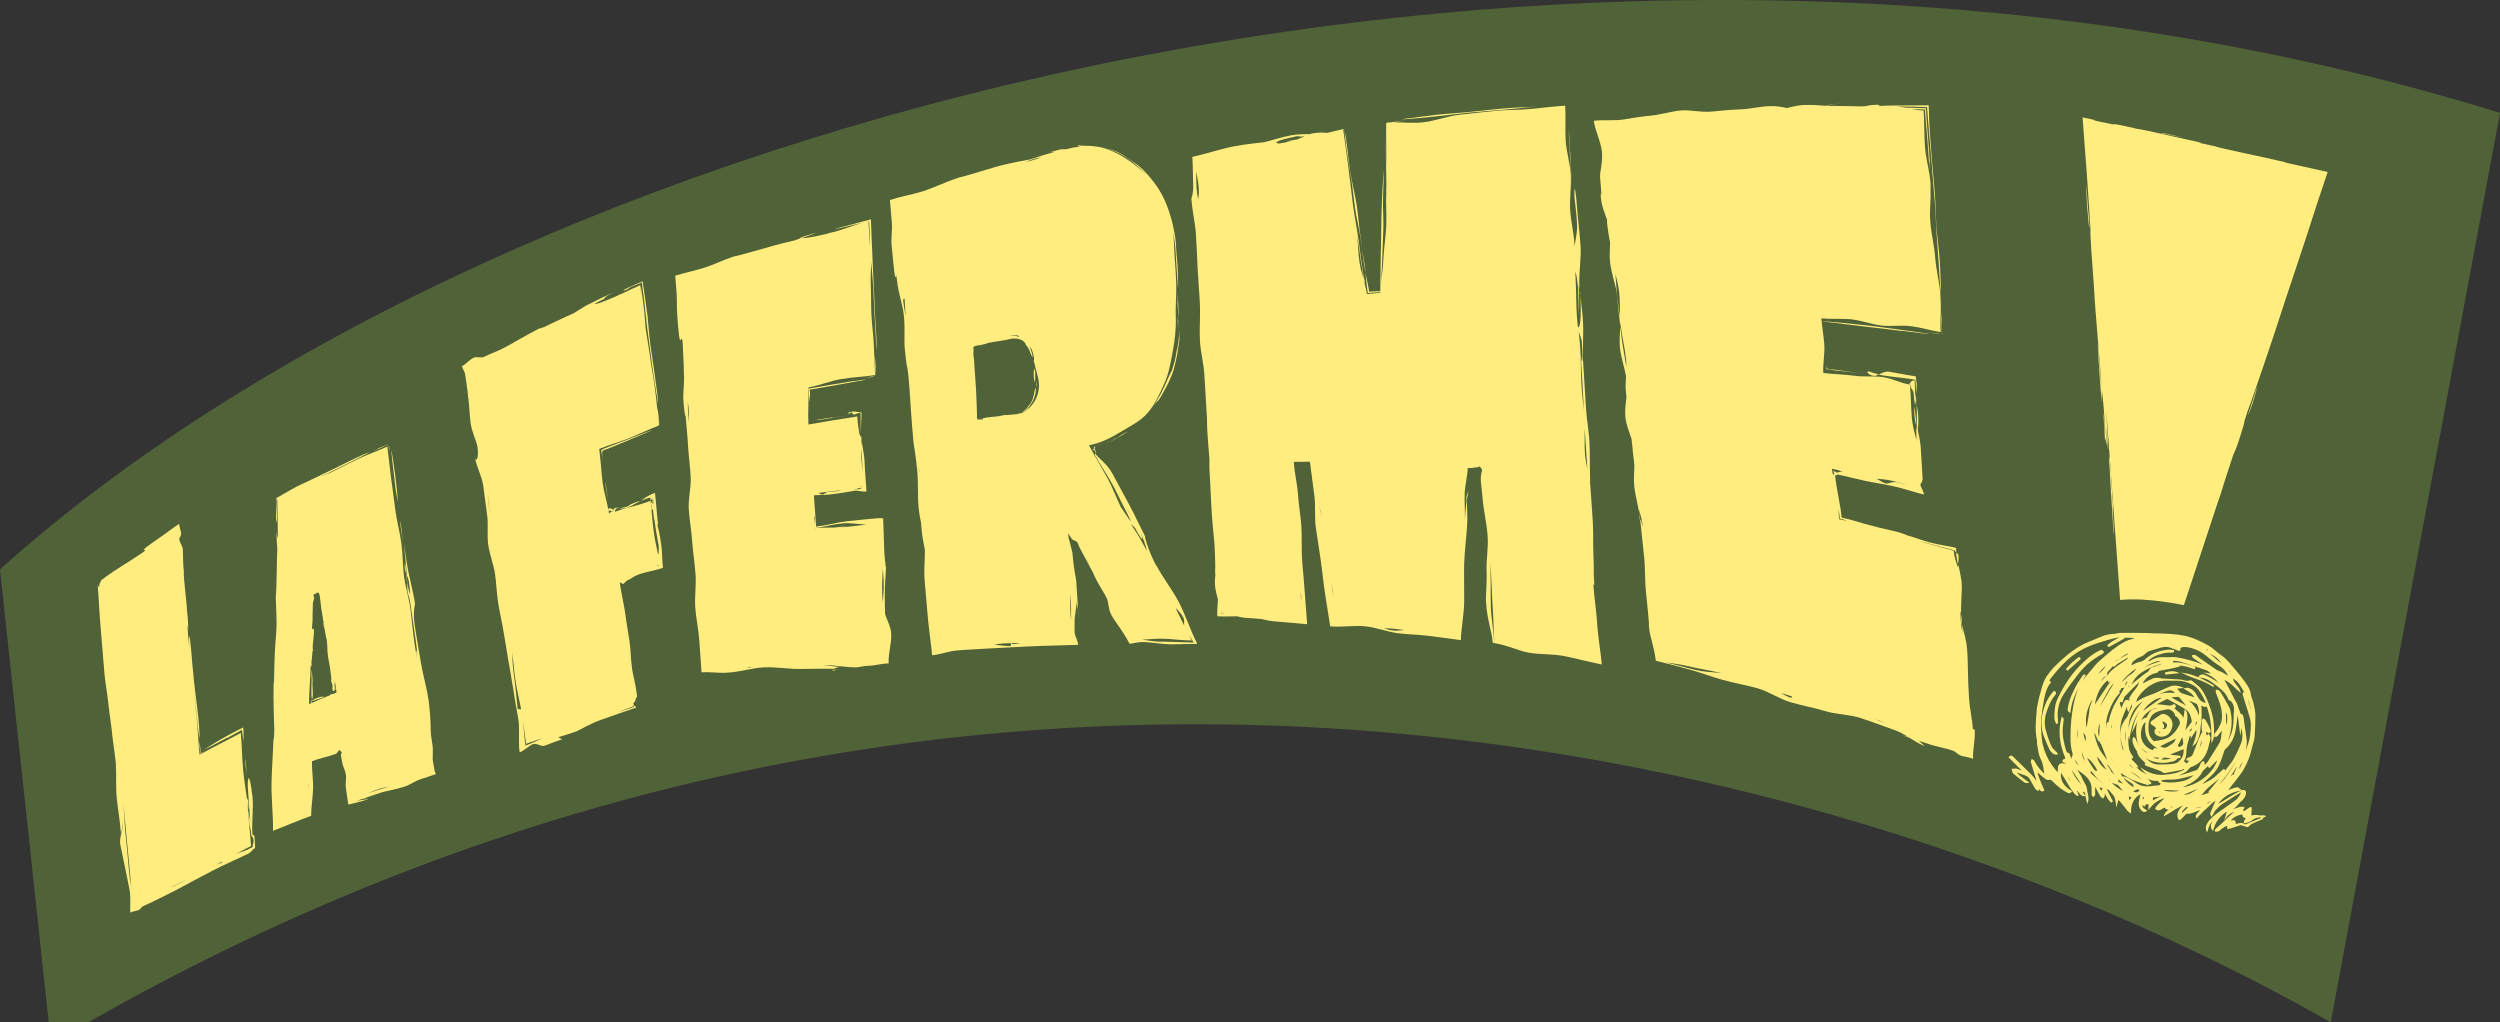<svg xmlns="http://www.w3.org/2000/svg" id="Calque_1" viewBox="0 0 155.24 63.48"><rect x="0" y="0" width="155.24" height="63.48" fill="#333333" stroke="none"/><defs><style> .st0 { fill: #ffed80; } .st1 { fill: #506237; } </style></defs><path class="st1" d="M0,35.36C31.01,7.44,98.18-10.68,155.24,7.01l-10.51,56.47c-29.88-16.98-85.38-31.93-141.56,1.34L0,35.36Z"></path><g><g><path class="st0" d="M40.42,26.74c.24-.12-.49.17-1.39.53-.49.19-1.04.39-1.49.57-.07.03-.14.08-.21.11.03.19.05.38.08.57-.04-.4,0-.44,0-.53.02,0,.04,0,.07-.01,0,0,0-.03.02-.03.02,0,.04-.01.06-.02.04-.02.09-.03.15-.05.21-.08.5-.21.9-.37.81-.33,1.69-.71,1.81-.77Z"></path><path class="st0" d="M37.72,30.82c-.04-.3-.08-.6-.12-.9,0,.25.02.27.13,1.14-.02-.17-.04-.34-.06-.51,0-.03.07.48.05.27Z"></path><path class="st0" d="M37.74,31.06c.02.17.04.33.06.5-.02-.19-.04-.36-.06-.5Z"></path><path class="st0" d="M29.05,24.51s0,0,0,0h0Z"></path><path class="st0" d="M40.86,32.55c-.07-.55-.11-1.29-.19-1.95-.3.11-.59.29-.87.46.15-.05.3-.11.44-.17-.17.08-.34.16-.51.24.21-.08.41-.16.6-.23.02.01.04.03.06.02,0,.07.01.13.02.18.01-.05.06-.1.08-.13,0,.04,0,.12.01.26-.04-.02-.07-.05-.08-.07.02.16.03.28.04.37.01.12-.02.14-.02.15,0,0,.05-.02.1-.07.03.25.04.39.06.51.01.07.02.13.03.18,0-.03,0-.05,0-.08.15,1.18.28,1.55.28,1.79,0,.12-.02.2-.01.34,0,.02-.02.05-.04.07-.09-.45-.2-.9-.26-1.37-.1-.69-.12-1.27-.2-1.95-.5.19-.97.31-1.44.44,0,0,.01-.02.02-.03-.02.01-.03.02-.04.03-.25.07-.51.15-.77.24.03-.09.05-.18.11-.2.06-.02.12-.04.18-.05-.1,0-.2-.01-.28.02-.04.02-.08.06-.1.11,0,0,0,.01,0,.02,0,0-.01.02-.03.03-.01.03-.02.05-.01.05-.01,0-.03,0-.05,0-.08.05-.17.11-.17.14,0,0,.03,0,.05,0-.02,0-.04.01-.05.02-.01-.08-.02-.15-.03-.22.04.02.15,0,.15.01,0,.01.02.02.02.04,0,0,.02,0,.03,0,.02-.02.05-.03.06-.04,0-.01.01-.03.02-.05-.03-.06-.21-.1-.21-.11,0,0-.07.03-.09.08-.1-.57-.27-1.07-.35-1.66-.08-.68-.12-1.4-.21-2.09.61-.26,1.28-.43,1.88-.68.43-.18.87-.38,1.31-.57.15-.06.19-.07.36-.14.01,0,.02-.02.03-.02.05-.02.09-.04.14-.06-.03-.24-.05-.47-.08-.72.03.25.08.53.1.67.03.18-.03-.3-.05-.51-.03-.22-.11-.73-.08-.4-.04-.42-.09-.84-.14-1.25-.09-.73-.24-1.45-.33-2.17-.07-.53-.17-1.05-.25-1.57-.04-.46-.06-.82-.1-1.19-.05-.45-.12-.91-.21-1.56,0,.1,0,.19,0,.26.02.2.04.4.06.6-.03-.28-.07-.57-.1-.86-.42.18-.81.38-1.22.57,0-.01,0-.02.01-.02-.09.04-.17.09-.26.13,0,0,0,0,0,0-.09.04-.17.07-.26.11-.86.38-1.62.59-.55.08.21-.11-.12-.05.6-.4-.4.16-1.17.54-1.5.71-.17.06-.51.3-.91.54-.46.21-.92.42-1.38.64-.16.08-.31.15-.47.23-.2.07-.33.11-.35.11-.37.19-.7.37-1.01.55-.2.1-.4.22-.6.34-.25.14-.49.27-.73.39-.35.17-.71.29-1.06.47-.18.09-.47-.04-.66.06-.25.12-.44.38-.71.52.02.15.16.31.19.47.26,1.74.17,1.36.16,1.31,0,.01.01.06.04.18.07.53.08,1.06.14,1.54.08.6.36,1.11.43,1.5.1.64-.08,1.06-.16.64.09.61.44,1.18.52,1.79.09.61.15,1.22.24,1.82.09.61-.02,1.24.07,1.85s.33,1.19.42,1.8c.09.61.1,1.22.2,1.83.1.61.24,1.2.34,1.81.1.61.2,1.21.3,1.81.1.61.22,1.21.31,1.81.08.61.21,1.19.3,1.77.1.66-.02,1.4.08,2.05.27-.1.58-.42.85-.52.19-.07.5.18.69.11.38-.14.75-.29,1.14-.42-.08.03-.19-.07-.29-.11.39-.12.78-.23,1.15-.37.26-.12.83-.47,1.51-.71.75-.27,1.57-.55,2.18-.76-.01-.1-.17-.12-.18-.22-.01-.07.15-.17.14-.23-.02-.1.11-.21.1-.28-.1-.81-.26-1.31-.31-1.69-.1-.75-.06-.94-.16-1.71-.05-.38-.16-.9-.26-1.7-.09-.6-.24-1.23-.34-1.9.01,0,.03-.04.04-.04.03-.01.12.11.15.1.11-.04.17-.19.28-.23.22-.08.4-.26.62-.34.5-.19,1.08-.26,1.59-.44-.06-.44-.04-.93-.1-1.37-.08-.67-.24-1.28-.25-1.31ZM40.54,30.83s0,0,0,0c.02.17.03.32.04.46-.02-.01-.04-.03-.06-.04,0-.11.02-.27.02-.41ZM30.3,30.71c.06.43.08.87.11,1.31-.04-.43-.07-.87-.11-1.31ZM32.15,44.04c-.06-.52-.13-1.34-.24-2.12-.07-.51-.1-1-.11-1.39.1.62.12,1.25.23,1.86.09.55.22,1.1.33,1.65-.07-.01-.2,0-.2,0ZM32.63,46.3c-.07-.47-.1-1.01-.15-1.53.07.47.11.92.19,1.42.35-.14.69-.24,1.02-.35-.34.16-.69.32-1.06.46ZM39.38,43.89c-.32.11-.66.22-1,.34.32-.13.64-.27.97-.38-.01-.09-.02-.18-.03-.27.03.11.05.21.06.32ZM39.89,35.51c.05-.02.1-.05.15-.07-.01.01-.05.03-.11.05,0,0-.02,0-.05.01ZM40.75,35.15c.06-.02.11-.04.17-.06,0,.01,0,.03,0,.03-.06.02-.12.03-.18.03Z"></path><path class="st0" d="M40.63,32.31c.04.38.08.55,0,0h0Z"></path><path class="st0" d="M40.43,31.16s0-.04,0-.06c0,.01,0,.03,0,.04,0,0,0,.01,0,.02Z"></path><path class="st0" d="M38.96,31.52s0,0,0,0c0,0,0,0,0,0,0,0,0,0,.01,0,.16-.06.32-.15.49-.25.09-.04.17-.08.26-.12-.06.02-.11.04-.17.07.08-.05.15-.09.23-.14-.19.07-.39.14-.58.22-.08.03-.14.08-.18.13-.02,0-.03.01-.05.02-.18.07-.37.08-.55.11.17.01.36.04.53-.02Z"></path><path class="st0" d="M38.88,18c.1-.04.22-.16.39-.22.19-.08.4-.15.59-.24.02.19.05.37.06.5.11.75.17,1.54.27,2.34.1.79.21,1.58.31,2.33.11.84.25,1.63.36,2.32.02-.24-.1-.94-.21-1.8-.07-.57-.18-1.2-.26-1.8-.09-.69-.13-1.34-.18-1.81-.11-.77-.19-1.32-.3-2.15-.21.09-.55.23-.92.4-.36.17-.32.21-.11.13Z"></path><path class="st0" d="M52.75,23.7c-.71.11-1.67.28-2.42.41-.04,0-.09.01-.13.02.02.29.05.58.07.87,0-.28.02-.38.03-.49,0-.05,0-.11,0-.18,0-.02-.02-.05-.02-.05,0,0,0-.02,0-.03,0-.02,0-.05,0-.07.02,0,.06.02.1.02,0,0,0-.02,0-.03.01,0,.02,0,.03,0,.02,0,.05,0,.07-.01.05,0,.1-.01.16-.02.23-.04.52-.1.9-.16.96-.17,2.02-.36,2.17-.39.22-.05-.25,0-.97.11Z"></path><path class="st0" d="M54.3,23.34c-.21.05-.41.09-.62.14.21-.03.25-.04.46-.07.05-.02.1-.05.15-.07Z"></path><path class="st0" d="M51.71,25.91c-.36.06-.73.12-1.08.18.34,0,.33-.04,1.97-.28-.4.06-.81.11-1.21.17-.03,0,.58-.1.33-.06Z"></path><path class="st0" d="M50.28,14.57c-.56.16-.7.24-.59.26.32-.12.71-.27,1.03-.38-.43.12-.23.04-.44.12Z"></path><path class="st0" d="M52.62,25.79s.02-.04.04-.08c-.04.04-.05.08-.04.08Z"></path><path class="st0" d="M50.72,14.45c.08-.02.19-.05.33-.09-.1.02-.21.05-.33.09Z"></path><path class="st0" d="M52.66,25.71s.05-.04.08-.04c.03,0,.07-.04.11-.07-.02-.02-.04-.03-.06-.03-.06,0-.11.08-.14.15Z"></path><path class="st0" d="M51.68,41.64c.13,0,.27-.05.4-.05-.11,0-.22,0-.34,0-.05.03-.08.05-.06.05Z"></path><path class="st0" d="M52.93,25.56s-.05.02-.08.03c.06.05.13.16.19.15.1-.01.26-.1.39-.14,0,0,0-.01,0-.02-.2.03-.36-.05-.5-.03Z"></path><path class="st0" d="M54.99,35.18c0-.27-.07-.54-.08-.95-.02-.46-.03-1.08-.07-2.04-.12,0-.25-.03-.45,0-.58.05-1.19.11-1.82.18-.59.07-1.27.26-1.89.33-.03-.58-.11-1.34-.14-1.94.28-.03.69-.02.96-.05.76-.09,1.48-.22,1.58-.24.19-.02.46.08.72.05-.02-.52-.09-1.17-.11-1.78-.02-.61-.2-1.21-.22-1.73,0-.02,0-.04,0-.06,0,.08,0,.16,0,.24.02.05.04.12.04.19,0,.15,0,.3-.02.45.03.59.06,1.14.08,1.53-.02-.14-.05-.51-.09-.92,0-.14,0-.29,0-.43,0,0,0-.02,0-.03,0-.05.01-.11.02-.16,0-.08,0-.16-.01-.24,0-.13,0-.27,0-.4-.04-.09-.09-.15-.12-.2-.06-.36-.12-.73-.13-1.12-1.02.15-2.03.33-3.04.5-.04-.74.03-1.56,0-2.3.7-.13,1.33-.4,2.03-.52.7-.12,1.41-.14,2.11-.25-.03-.63-.05-1.25-.08-1.88-.03-.63-.12-1.26-.15-1.89-.03-.63-.01-1.27-.04-1.9-.02-.45.02-.9.03-1.35.04.56.1,1.12.13,1.67.03.65.06,1.29.09,1.9.04.67.07,1.31.11,1.89.04-.27-.04-1.11-.09-2.12-.03-.67-.06-1.42-.1-2.13-.04-.81-.07-1.58-.09-2.13-.04-.64-.04-1.17-.07-1.73-.53.14-1.14.3-1.92.51-1.05.3.64-.12,1.39-.3-.58.18-1.19.42-1.75.57-.03,0-.06.02-.09.02-.16.04-.36.08-.6.14.12-.03.24-.06.37-.08-.05.01-.09.02-.14.04-.12.03-.24.06-.36.08-.58.14-1.11.21-1.25.19-.15.06-.29.11-.39.14-.3.06-1.1.26-1.88.49-.92.26-1.82.51-1.87.5-.74.24-1.33.55-1.9.72-.62.19-1.18.3-1.76.48.02.39.07.75.09,1.17.02.37,0,.77.03,1.2.18,2.81.25.96.34,1.76.03.52.04,1.04.07,1.53,0,.17,0,.33.01.5,0,.04,0,.09.01.13,0,.59-.08,1.11-.04,1.51.05.71.15,1.17.13.81.04.63.12,1.26.15,1.9.04.66.13,1.32.17,1.99.03.66-.16,1.34-.12,2,.04.66.17,1.32.21,1.99.05.68.16,1.36.21,2.04.05.68-.06,1.37-.02,2.05.05.68.2,1.35.25,2.03.05.68.1,1.34.14,2.02.53-.04,1.07.06,1.6.02.79-.04,1.55-.3,2.31-.33.78-.03,1.55.12,2.33.1.66-.01,1.32-.02,1.98-.01.09-.05.28-.12.43-.12-.39,0-.77-.1-1.12-.11.7-.02,1.41.15,2.1.14.16-.01.43-.09.76-.1.4,0,.74-.14,1.23-.14-.03-.64.19-1.23.16-1.84-.03-.54-.35-.99-.38-1.27-.07-1.84.07-2.43.05-2.97ZM54.87,36.17c.03.4-.03.82-.05,1.23-.02-.21-.04-.41-.04-.62-.02-.49.02-.99.04-1.48.02.29.04.57.06.87ZM52.3,32.5c.47-.04.96.04,1.49.08-.37.04-.74.09-1.14.13-.17.02-.34.03-.5.04.38-.05.66-.08.19-.05-.18.02-.35.04-.54.06-.4,0-.8,0-1.2.04,0,0,0,0,0-.01.42-.03,1-.23,1.71-.28ZM50.6,32.18s-.02.14-.02.42c-.01-.18-.02-.35-.03-.52.02.19.02-.21.05.11ZM51.43,30.55c-.14,0-.23.15-.36.16-.07,0-.15-.05-.25-.1.47-.06.95-.12,1.42-.17-.06.02-.11.04-.17.05-.31.03-.5.06-.64.06ZM53.04,30.44s.07-.05.12-.05c.04,0,.07-.03.11-.07.06,0,.12-.01.18-.02.02.02.03.04.03.05-.23.03-.38.07-.44.09ZM53.54,30.28s-.04-.04-.04-.03c-.02,0-.03,0-.05,0,0-.02,0-.04,0-.06.01,0,.02,0,.03,0,0-.01.05.11.05.09ZM54.02,14.84c0,.15,0,.3,0,.44-.03-.51-.07-1.05-.09-1.53.01,0,.03,0,.04-.01.02.36.03.73.05,1.1ZM42.76,25.35c.02.28,0,.57-.02.86-.02-.42-.02-.83-.03-1.25.02.13.04.26.05.39ZM46.37,41.43c.09,0,.17-.01.26-.02,0,.02,0,.04,0,.04-.08,0-.16,0-.26-.02Z"></path><path class="st0" d="M53.49,25.59s-.04,0-.06.01c.02.32,0,.76.03,1.37,0-.52.04-1.01.03-1.38Z"></path><path class="st0" d="M54.32,22.5c.01.3.04.64.05.81.02.21,0-.35,0-.6-.01-.3-.07-1.07-.05-.21Z"></path><path class="st0" d="M64.25,23.71c.04.08.04-.35.03-.63,0-.07-.02-.14-.03-.21-.02.15-.07.03-.06.44,0,.18.05.37.06.39Z"></path><path class="st0" d="M64.36,23.78s.03.02.04.03c-.02-.04-.03-.07-.05-.11,0,.04,0,.05,0,.09Z"></path><polygon class="st0" points="60.48 21.62 60.48 21.61 60.46 21.62 60.47 21.62 60.48 21.62"></polygon><path class="st0" d="M60.46,21.62s-.02-.02-.02-.02c0,0,0,0,0,0,0,0,.01,0,.02,0,0,0,0,0,0,0Z"></path><path class="st0" d="M63.93,25.12c-.11.17-.18.27-.38.42-.15.12.13-.03.22-.12.16-.19.32-.4.42-.64.1-.24.15-.48.12-.69-.06.05-.07.25-.12.47-.05.22-.15.45-.25.57Z"></path><path class="st0" d="M64.37,23.95c0-.05,0-.12-.01-.15-.01-.04-.02.06-.02.11,0,.05.02.19.03.04Z"></path><path class="st0" d="M73.13,21.56c-.02.1-.07.21-.08.32-.03.11-.03.23-.06.35-.03.12-.05.24-.09.36-.04.12-.07.24-.11.36-.04.12-.12.22-.17.34-.05.11-.1.23-.15.34-.09.23-.2.44-.3.64-.09.2-.21.39-.33.59-.11.2-.25.37-.38.56.15-.19.22-.3.29-.38.06-.08.14-.12.21-.21.07-.1.16-.26.31-.53.04-.07.08-.14.13-.23.02-.04.04-.09.07-.14.02-.05.06-.09.08-.15.09-.22.22-.47.32-.79.04-.14.07-.28.11-.42.03-.14.06-.28.09-.42.02-.07.03-.14.04-.2.01-.07.02-.13.03-.2.02-.13.04-.26.06-.38,0-.06.02-.12.02-.17,0-.06.02-.11.02-.16,0-.1-.02-.2-.01-.28,0-.16,0-.27,0-.31-.02-.27.04.3-.11,1.14Z"></path><path class="st0" d="M73.16,19.9c-.01-.06-.03-.12-.04-.19.01.24.03.49.04.73,0-.25,0-.29,0-.55Z"></path><path class="st0" d="M67.94,27.7c.1-.02.21-.03.31-.06.06-.01.12-.04.18-.06-.06.02-.13.04-.2.06-.09.02-.19.04-.3.06Z"></path><path class="st0" d="M69.01,27.38c-.12.07-.23.11-.09.05.19-.1.38-.2.57-.3.18-.12.38-.21.55-.34-.18.1-.28.13-.52.29-.03.02-.05.06-.09.08-.04.02-.09.02-.13.05-.07.03-.14.07-.22.12.06-.03.12-.05.18-.08.02,0-.13.08-.25.15Z"></path><path class="st0" d="M68.44,27.58s.06-.02.09-.03c.06-.02.11-.05.17-.07-.03.01-.06.02-.1.04-.05.02-.11.04-.16.06Z"></path><path class="st0" d="M68.79,27.45s.07-.01.09-.03c.03-.02.06-.04.1-.05.03-.02.07-.03.1-.05-.05.02-.1.04-.15.07-.05.02-.09.04-.14.06Z"></path><path class="st0" d="M68.7,27.48s.06-.02.1-.04c0,0-.01,0-.02,0-.03,0-.05.02-.08.03Z"></path><path class="st0" d="M68.04,28s-.02-.02-.03-.02c0,.06-.03.12,0,.16,0,0,0,0,0,0,.02-.05.05-.11.03-.14Z"></path><path class="st0" d="M71.78,35.1c-.5-.95-.75-1.92-.66-1.77-.3-.57-.63-1.3-1-1.99-.37-.69-.75-1.38-1.06-1.96-.34-.62-.87-.92-1.05-1.23-.02.04-.03.08-.01.11.26.51.73,1.18,1.11,1.88.04.07.07.13.11.2.14.28.27.56.41.83,1.18,2.26.22.64-.02.34-.29-.6-.52-1.23-.84-1.82-.37-.67-.79-1.37-1.15-2.04.69-.13,1.35-.45,1.95-.82.58-.36,1.25-.66,1.71-1.21.44-.52.74-1.18,1.03-1.83.28-.62.39-1.31.52-2.01.12-.67.21-1.34.18-2.06-.03-.69.05-1.38.03-2.07-.02-.69-.08-1.37-.12-2.06-.02-.39-.03-.78-.07-1.16.07.4.13.8.15,1.19.04.8.1,1.56.15,2.25.02-.19,0-.63-.02-1.22-.01-.29-.06-.62-.08-.98-.02-.36-.03-.74-.11-1.14-.13-.78-.37-1.61-.72-2.31-.35-.7-.84-1.27-1.22-1.66-.26-.26-.53-.44-.79-.62-.26-.18-.5-.36-.79-.49-.28-.13-.6-.2-.95-.28-.35-.08-.74-.13-1.19-.12-.17,0-.28-.04-.35-.02-.06,0-.08.01-.06.01.02,0,.08.02.17.03-.02.01-.04.02-.06.04-.26.03-.53.09-.79.16-.14,0-.28-.01-.4.02-1.17.31-2.13.63-.66.18.22-.07.07.01.39-.05-.56.16-1.24.37-1.56.48-.35.07-1.31.22-2.22.49-1.07.32-2.12.64-2.18.63-.86.28-1.56.63-2.22.85-.72.22-1.41.33-2.08.55.04.45.08.93.12,1.41.04.44-.06.92-.01,1.44.31,3.34.2,1.16.33,2.11.06.75.34,1.47.42,2.16.1.85,0,1.63.07,2.19.08.83.18,1.37.14.99.02.16.04.31.06.47.02.17.04.34.05.51.06.62.08,1.24.13,1.86.05.62.09,1.24.15,1.86.01.17.05.34.08.51.06.45.12.89.16,1.34.07.74.01,1.5.08,2.24.03.31.08.62.15.93.02.19.03.38.05.57.04.38.12.75.19,1.13.01.65-.07,1.31-.01,1.96.07.76.13,1.53.2,2.29.07.76.19,1.54.26,2.3.51-.05,1.04-.26,1.56-.3.52-.05,1.05-.06,1.55-.1.99-.06,1.95-.1,2.9-.15,1.03-.05,2.03-.06,3.06-.1-.02-.29-.2-.49-.22-.78-.01-.21,0-.42,0-.64-.02-.42.14-.86.11-1.29,0,.15.08.31.09.46,0,.03,0-.03,0-.13-.03-.53-.07-1.06-.1-1.59-.04-.29-.17-.87-.22-1.58-.03-.43-.26-.92-.29-1.37.06.1.17.24.23.33.07.12.3.13.35.23.07.12.09.25.15.34.34.65.61,1.15.83,1.55,0,0,0,0,0,.01.07.17.15.34.24.5.16.29.33.58.5.86.03.06.06.12.09.18.15.29.09.66.3,1.06.22.43.67.91,1.13,1.79.21,0,.45-.1.8-.1.56,0,1.15.13,1.75.14.57,0,1.06-.03,1.66-.03-.44-.84-.7-1.73-1.16-2.61-.41-.78-.98-1.49-1.39-2.27ZM70.51,32.84c.56,1.02.51.66.21.05.29.54.42.99.51,1.33-.1-.17-.2-.34-.29-.51-.21-.41-.47-.79-.72-1.17.13.12.24.2.3.3ZM68.95,29.8s-.04-.07-.06-.1c.02.03.04.06.06.1ZM69.89,31.44c.14.22.26.43.35.6-.06-.1-.19-.33-.35-.6ZM64.21,22.28s0,.09,0,.14c0,0-.02-.1-.02-.06,0,.06.01.13.02.19.01-.02.02-.04.02-.06.06.43.25.86.28,1.29.07.88-.47,1.64-1.15,1.9.01,0,.03-.02.06-.04-.08.02-.25.07-.31.09-.12-.02-.68.08-.71.03-.45.13-.67.1-1.09.16-.53.08-.17.08-.32.14-.04,0-.08-.02-.12-.02-.03,0-.04,0-.06,0-.03,0-.05.03-.09.04-.01-.05-.04-.08-.05-.12-.01-.13-.02-.23,0-.13-.02-.54-.03-1.07-.06-1.61-.04-.54-.07-1.08-.11-1.61,0-.22-.04-.42-.06-.63,0-.1.02-.21.01-.31,0-.02-.01-.05-.01-.07,0,0,0,0,0-.01,0,0,0,0,0,0,0,0,0,.01,0,.01,0,0,0-.01,0-.01-.01,0-.02-.02-.03,0,0-.01,0-.02,0-.03.02,0,.04.01.06,0,0,0,0,0,.01,0,.01,0,.01-.05.02-.06.03,0,.07-.02.1-.03.08-.02.17-.02.27-.04.19-.04.38-.08.46-.13.71-.14.41-.06,1.13-.19.09-.02.19-.04.3-.07.04,0,.09,0,.13-.02.04,0,.09,0,.13,0,.18,0,.38.05.53.17.11.09.17.22.14.21.12.12.24.34.29.51.07.18.12.25.14.27.02.02,0-.01-.01-.1,0-.08-.04-.19-.08-.3-.04-.11-.07-.22-.11-.28.02,0,.03.04.06.08.03.04.07.08.09.13.04.09.05.18.06.16.04.12.06.25.08.39ZM63.27,20.87s0,0,0,0c0,.02-.02.05-.06.05.01-.03-.14-.1-.41-.09-.03,0-.07,0-.11,0,0,0,.01,0,.02,0,.2-.04.39-.03.56.03ZM63.69,21.13s.05.05.08.08c-.02-.02-.05-.04-.06-.06,0,0-.01-.02-.02-.03ZM69.01,9.32c.81.27,1.54.84,2.14,1.51.01.01.02.02.03.04-.3-.32-.64-.59-.98-.83-.54-.39-1.13-.71-1.77-.86.22.04.43.09.58.15ZM64.31,9.84c.12-.03.24-.05.36-.07-.22.08-.44.15-.66.21-.11.03-.22.06-.33.08.16-.07.34-.14.63-.22ZM56.08,18.61s.04-.03.09-.08c.02.37.04.74.07,1.11-.06-.35-.13-.69-.16-1.02ZM57.08,29.26s0,.07,0,.1c-.01-.08-.02-.17-.03-.26,0-.03,0-.05,0-.08.01.08.02.16.03.24ZM61.73,40.03c.21-.04.43-.07.64-.08.14-.01.28-.01.42-.01-.02.08-.03.18-.03.18-.29,0-.64-.04-1.03-.09ZM62.84,39.93c.18,0,.35,0,.53.02-.17.02-.35.04-.52.05,0,0,0-.03,0-.07ZM66.51,38.57c-.02-.2-.03-.4-.04-.6-.02-.36-.02-.72-.02-1.09.01.16.03.33.04.49.03.38.02.78.02,1.2ZM67.66,35.12c-.09-.16-.15-.34-.22-.51.08.17.15.35.22.52,0,0,0,0,0,0ZM72.14,39.85c-.41,0-.82-.08-1.22-.13.4-.02.79-.06,1.19-.06.64,0,1.24.11,1.89.11-.05-.1-.11-.21-.16-.31.11.15.21.3.28.44-.52-.02-1.27-.04-1.99-.06ZM73.49,38.37c.06.12.03.3.04.47-.17-.36-.35-.71-.53-1.07,0,0,0,0,0,0,.17.29-.06-.22.15.14-.01,0,.18.14.35.47Z"></path><path class="st0" d="M66.92,37.42c0-.06,0-.13,0-.19,0,.06,0,.13,0,.19Z"></path><path class="st0" d="M66.92,37.42c0,.09,0,.18,0,.24.02.29.04.58.06.87-.02-.36-.04-.73-.06-1.11Z"></path><path class="st0" d="M68,27.9s-.06,0-.07-.02c0,0,0,0,0,0-.04.02-.09.05-.08.07,0,.01.1-.01.1,0,0,.02.04.02.06.04,0-.03,0-.06,0-.08Z"></path><path class="st0" d="M67.98,27.84c.05,0,.04-.06.02-.05,0,0-.05-.07-.06-.07,0,0-.02.13-.02.16.03-.01.05-.03.05-.03Z"></path><path class="st0" d="M73.12,18.74c.02.36.04.77.05.97.02.26,0-.41,0-.72-.02-.36-.08-1.28-.04-.26Z"></path><path class="st0" d="M89.14,7.23c.65-.07,1.38-.16,2.13-.24.74-.07,1.48-.13,2.13-.18.69-.07,1.38-.13,2.07-.19-1.14.08-.69,0-2.17.12-.48.04-1.16.12-2.17.22-.66.07-1.35.1-1.97.17-.99.12-1.79.23-1.96.25-.42.07.53,0,1.93-.15Z"></path><path class="st0" d="M97.53,10.03c-.04-.67-.07-1.35-.11-2.02,0,.47.01.57.09,1.83.02.24.03.44.02.2Z"></path><path class="st0" d="M97.48,9.42c.04.76.08,1.51.13,2.27-.04-.8-.07-1.39-.09-1.84,0,0,0,0,0-.01-.01-.21-.03-.45-.03-.42Z"></path><path class="st0" d="M91.14,30.41c-.01.24-.1.47-.12.71,0,.06.06-.12.11-.38,0-.11,0-.22,0-.33Z"></path><path class="st0" d="M75.52,35.57c-.02-.13-.04-.27-.05-.4.02.31.04.43.05.4Z"></path><path class="st0" d="M91.19,30.39c0-.05,0-.1,0-.15,0,.05,0,.1,0,.15Z"></path><path class="st0" d="M98.13,18.25c0-.08-.02-.17-.03-.25,0,.12.02.23.03.35,0-.03,0-.06,0-.1Z"></path><path class="st0" d="M98.14,21.84c0-.12-.02-.24-.02-.37,0,.13.01.26.02.37Z"></path><path class="st0" d="M99,36.34c-.01-.21-.02-.41-.03-.62,0-.37,0-.74-.02-1.11-.04-.72,0-1.44-.04-2.16-.04-.72-.1-1.44-.15-2.15,0-.05,0-.1-.01-.15,0,0,0,0,0,0,0-.06,0-.1-.01-.13,0,.03,0,.06,0,.09,0-.07-.02-.14-.03-.21,0,0,.02.02.03.11,0-.1,0-.2,0-.3-.03-.73,0-1.47-.04-2.21-.03-.73-.18-1.46-.22-2.2-.1-1.68-.2-3.21-.18-2.93-.04-.7.04-1.5,0-2.34-.02-.55-.11-1.12-.17-1.69.09,1.65-.05,2.07-.15,1.97-.03-.26-.05-.52-.07-.78-.04-.72-.03-1.44-.07-2.16,0-.17-.02-.34-.02-.51.02.1.05.19.08.29.04.26.07.51.09.76.03.65.04,1.25.06,1.74,0-.42.02-1.2-.02-2,.03.11.05.23.06.34,0-.1-.01-.2-.02-.3-.03-.83.12-1.64.08-2.35-.05-.79-.14-1.44-.18-1.95-.12-1.72-.22-1.94-.21-1.35,0,.38.14,1.09.17,1.95.02.42-.1.88-.16,1.35,0-.05,0-.09,0-.14-.04-.72-.22-1.43-.27-2.16-.04-.72.08-1.45.04-2.18-.04-.72-.28-1.43-.32-2.16-.04-.72.02-1.42-.03-2.14-.74.05-1.44.14-2.17.21-.74.07-1.48.04-2.22.12-.73.08-1.47.15-2.21.24-.73.09-1.44.37-2.18.46-.57.08-1.23,0-1.84.01.23-.04.45-.08.68-.12-.39.05-.45.06-.84.11-.02,0-.03,0-.05.01-.1,0-.19.01-.28.03-.02.7.02,1.5,0,2.2-.03.7.03,1.4,0,2.1-.03.7.03,1.4,0,2.1-.03.7-.15,1.39-.18,2.09-.02.48-.09.95-.14,1.42.02-.46.05-.92.07-1.38.02-.67.05-1.33.07-1.97.02-.62-.04-1.23-.02-1.81.01-.63.04-1.22.05-1.8-.05.39-.11,1.47-.15,2.87-.02.71-.01,1.5-.04,2.31-.02.76-.01,1.55-.03,2.32-.23.01-.47.01-.69.03-.06-.4-.15-.78-.23-1.15.04.41.08.83.14,1.24.26-.02.53-.05.79-.06,0,.01,0,.03,0,.04-.31.02-.53.06-.84.08-.03-.22-.08-.43-.14-.64,0-.09,0-.16-.01-.22-.02-.13-.04-.18-.04-.11-.13-.87-.22-1.58-.31-2.24-.11-.8-.25-1.51-.37-2.34-.08-.58-.13-1.21-.24-1.96-.02-.21-.05-.43-.08-.64-.08-.57-.15-1.17-.24-1.75,0,0,0,0,0,0,0,0,0,0,0,0-.02-.11-.03-.22-.05-.33-.32.05-.65.14-.97.22-.28-.02-.57-.03-.86.02-.09.02-.18.04-.27.06-.36,0-.78,0-1.17.08-.65.12-1.27.35-1.64.42-.34.05-1.03.1-1.84.25-.84.16-1.73.47-2.61.66.04.71.03,1.3.05,1.79.02.46-.1.76-.11.8.05.8.24,1.52.28,2.2.05.79.08,1.51.11,2.21.04.76.11,1.47.14,2.2.03.71-.04,1.44,0,2.21.03.68.24,1.4.28,2.2.05.81.09,1.42.11,1.87.02.32.04.57.05.75,0,.28,0,.55.02.83.03.57.09,1.14.13,1.71,0,.2,0,.39,0,.59.04.82.09,1.61.12,2.33.04.9.14,1.69.19,2.32.06,1,.06,1.74.04,1.79,0,.04.02.09.02.13-.02.2-.04.4-.03.6.02.34.11.65.19.97-.02.34-.06.68-.04,1.03.41.02.81,0,1.22,0,.2.05.39.09.61.1.31.02.61.04.92.07.29.07.58.13.88.15.61.05,1.34.12,1.95.17-.04-.66-.12-1.44-.16-2.1-.04-.66-.12-1.32-.16-1.98-.04-.66,0-1.33-.04-1.99-.04-.66-.17-1.32-.21-1.98-.04-.66-.23-1.37-.26-2.03.24,0,.76-.01,1-.01.1.67.17,1.39.27,2.06.1.67,0,1.37.1,2.04.1.67.2,1.34.3,2.01.1.67.16,1.35.26,2.02.1.67.23,1.42.33,2.09.69.07,1.48-.07,2.17,0,.69.07,1.36.34,2.04.43.63.08,1.26.08,1.87.16.69.09,1.36.17,2.03.27.03-.81.2-1.58.21-2.38.01-.81-.02-1.61,0-2.41.03-.77.13-1.53.18-2.3.04-.57-.01-1.15-.02-1.72-.04.44-.09.87-.12,1.3.02-.53-.03-1.07-.01-1.6.02-.53.17-1.05.19-1.58.1,0,.14,0,.24,0,.09,0,.21-.05.34-.04.05,0,.11-.05.17-.05.02,0,.1.14.14.19,0,.02,0,.03,0,.05-.03.09-.09.36-.08.6.02.34.08.71.11,1.09.05.77.27,1.61.32,2.44.04.71-.09,1.41-.07,2.04.04.85-.07,1.58-.03,2.04.06,1.06.37,1.81.41,2.49,1.02.18,1.63.51,2.19.61.88.15,1.45.06,2.31.23.56.11,1.25.3,2.27.51-.04-.7-.23-1.58-.3-2.77-.05-.71-.17-1.44-.22-2.2ZM98.57,29.12c-.07-.32-.13-.64-.15-.97-.04-.52-.01-1.05-.02-1.57.02.26.04.6.07,1.06.04.65.07,1.13.1,1.48ZM98.22,21.22c.11,1.61-.02,1.41-.08.62.04.69.08,1.24.11,1.69.06,1.16.09,1.64.1,2-.05-.56-.12-1.12-.15-1.68-.04-.72-.03-1.44-.07-2.16-.02-.37-.06-.74-.1-1.1.09.26.18.46.2.64ZM82.22,33.62s0,.1,0,.15c0-.07,0-.12,0-.15ZM80.8,37.38c-.01-.15-.02-.31-.03-.47.01-.08.02-.11.03.13,0,.11,0,.22,0,.34ZM74.3,11.73c-.02-.36-.02-.74-.02-1.11.06.37.14.73.16,1.1.01.21,0,.43-.04.65-.05-.22-.08-.43-.09-.64ZM84.55,16.46c.04.26.07.52.09.78-.09-.31-.17-.63-.22-.95-.08-.55-.09-1.12-.15-1.68.09.61.19,1.22.27,1.85ZM80.41,8.48c.35-.07.1.04.61-.01-.17.06-.32.12-.47.19-.22.04-.44.08-.64.11-.07.02.05.02.29,0-.16.03-.31.06-.47.09-.1.02-.2.03-.3.05-.36-.02-.19-.2.99-.42ZM75.85,38.12c0-.07,0-.15,0-.22,0,.07.02.13.02.2.08,0,.15.01.23.02-.08,0-.16,0-.24,0ZM81.89,31.36c.08.27.17.54.24.81-.09-.26-.17-.53-.24-.81ZM82.65,36.13c.05.17.09.34.12.52.02.14.03.28.04.43-.01-.11-.02-.22-.04-.32-.03-.25-.08-.46-.12-.63ZM86.48,39.15c-.18-.02-.36-.07-.53-.14.26,0,.51.02.76.05.16.02.33.04.49.06-.24.03-.48.06-.72.03ZM92.58,37.69c-.04-.72.01-1.46-.03-2.2,0-.17,0-.34,0-.52,0,.18.02.37.03.55.05.73.06,1.46.11,2.19.05.72.06,1.49.1,2.22,0,0,0,0,0,0-.04-.72-.18-1.49-.22-2.24Z"></path><path class="st0" d="M91.13,30.74c0,.09,0,.17,0,.26.02-.2.04-.41.05-.61-.01.12-.03.24-.05.35Z"></path><path class="st0" d="M98.06,19.66c0,.08,0,.15.01.21,0-.07,0-.14-.01-.21Z"></path><path class="st0" d="M84.24,12.7c-.11-.67-.28-1.32-.4-2.08-.1-.61-.15-1.3-.27-2.1-.03-.18-.07-.3-.09-.4.05.35.1.91.19,1.5.08.58.19,1.17.25,1.59.09.57.14,1.16.23,1.75.08.58.23,1.15.32,1.74.04.24.08.49.11.73-.02-.22-.05-.43-.08-.63-.12-.78-.16-1.45-.26-2.11Z"></path><path class="st0" d="M84.58,15.44c.03.3.07.62.12.96.03.19.07.39.11.59-.02-.18-.04-.36-.07-.54-.05-.34-.11-.68-.16-1.02Z"></path><path class="st0" d="M83.46,8.06s0,.04.01.06c0-.03,0-.06-.01-.09-.36.05-.48.11,0,.03Z"></path><path class="st0" d="M86.06,9.24c.01-.56.04-1.21.05-1.53,0-.4-.03.64-.05,1.12-.02.56-.05,2.02,0,.41Z"></path><path class="st0" d="M118.1,20.54c.81.1,1.46.18,1.59.2.34.03-.43-.1-1.57-.25-.53-.07-1.13-.15-1.74-.23-.6-.07-1.2-.14-1.74-.19-.49-.05-.98-.09-1.48-.13,0,.03,0,.06,0,.09,0-.04,0-.06,0-.08.2.03.32.04.42.06.12.02.22.01.38.04.33.05.93.12,2.53.31.54.06,1.1.13,1.59.19Z"></path><path class="st0" d="M120.53,20.72c-.3-.03-.6-.06-.9-.09.31.04.37.05.68.09.07,0,.15,0,.22,0Z"></path><path class="st0" d="M113.4,22.93s.11,0,.19,0c.11.01.25.06.44.08.38.05.95.09,1.88.22-.6-.09-1.2-.16-1.8-.24-.05-.01.85.1.48.05-.39-.05-.77-.1-1.16-.15,0-.07-.03-.12-.03-.18,0,.04,0,.07,0,.11,0,.03,0,.08,0,.11Z"></path><path class="st0" d="M121.62,34.49c0-.07-.09-.12-.16-.18.03.29.08.53.12.75.03-.19.05-.38.03-.57Z"></path><path class="st0" d="M121.83,38.79c0-.11-.01-.21-.02-.32,0-.13-.03-.26-.05-.39,0,.08,0,.17,0,.26,0,.14.03.29.06.45Z"></path><path class="st0" d="M118.97,24.45c-.01.12-.03.25-.04.38.02.11.04.22.06.33,0-.23,0-.47-.02-.71Z"></path><path class="st0" d="M118.88,25.77c.02.24.06.48.11.71,0-.08,0-.16,0-.24-.03-.34-.07-.68-.11-1.01-.01.18-.02.36,0,.54Z"></path><path class="st0" d="M114.08,6.45c.07,0,.15,0,.23-.01-.07,0-.15,0-.23.01Z"></path><path class="st0" d="M119,23.72c0-.06-.03-.31-.04-.35-.67-.1-1.22-.22-1.66-.29-.24-.03-.46.09-.64.18.09.02.19.04.3.06.52.08,1.27.14,1.98.26.02.28.03.58.04.88.03-.26.05-.5.03-.73Z"></path><path class="st0" d="M113.48,6.54c.21-.04.42-.08.6-.09-.35.02-.52.05-.6.09Z"></path><path class="st0" d="M116.37,23.34c.08.01.18-.03.29-.09-.32-.08-.55-.18-.64-.19-.13-.02-.06.23.36.28Z"></path><path class="st0" d="M122.51,45.27c-.04-.62-.2-1.26-.24-1.89-.09-1.25-.06-2.42-.12-3.04-.04-.6-.22-1.11-.32-1.56.01.21.02.41.03.62-.05-.35-.09-.7-.12-1.04-.01-.14-.01-.28,0-.41.01.04.02.09.03.13,0-.42.02-.77.03-1.07.02-.27.03-.54.01-.81,0-.1-.02-.2-.04-.3-.04-.3-.11-.55-.17-.84,0,.05-.02.1-.03.16-.11-.33-.23-.66-.25-1.02-.61-.16-1.09-.31-1.7-.47-.13-.03-.25-.08-.37-.12.08.02.17.05.25.07.64.17,1.28.35,1.9.51,0,.05.04.09.08.12,0-.09-.02-.19-.02-.29-.43-.12-.87-.14-1.63-.34-.4-.1-.85-.28-1.38-.43-.2-.08-.39-.16-.6-.21-.41-.1-.81-.2-1.22-.29-.14-.04-.28-.08-.42-.11-.62-.15-1.2-.37-1.85-.5-.08-.86-.33-1.76-.41-2.66.06.06.14.03.14,0,0,0,0-.01,0-.02.54.11,1.17.28,1.69.39.56.12,1.13.2,1.69.32.76.16,1.51.43,2,.54-.01-.19-.21-.47-.22-.61,0-.08.11-.16.11-.21,0-.1.02-.13.03-.08-.04-.61-.07-1.31-.12-2.04-.03-.34-.1-.68-.18-1.03.03-.31.05-.66.02-1-.02-.2-.05-.41-.09-.6,0,.17,0,.34.01.5,0,.2,0,.39,0,.58,0,.03,0,.06,0,.08,0,.13.02.25.03.36-.01-.07-.03-.13-.04-.2,0,.05,0,.1,0,.15-.02-.05-.04.06-.02.44,0,.1,0,.19,0,.28-.11-.45-.24-.9-.28-1.36-.06-.72-.06-1.37-.12-2.1.02.03.04.06.04.13,0,.11.19.24.19.42.02.26.05.53.09.79,0-.13.02-.27.04-.4-.01-.08-.03-.17-.03-.24-.03-.4-.02-.77-.04-.95-.16-.02-.29.11-.22.13.04,0-.14.03-.09.05,0,.04.01.06.02.08-.6-.09-1.07-.37-1.66-.46-.6-.09-1.21,0-1.81-.09-.59-.08-1.31-.09-1.91-.17-.04-.53.11-1.22.06-1.78-.04-.56-.14-1.08-.18-1.61.62.06,1.24,0,1.86.06.62.07,1.23.3,1.85.38.62.08,1.27-.04,1.89.05.62.08,1.19.27,1.81.36-.05-.78.04-1.53-.02-2.3-.05-.77-.26-1.53-.32-2.3-.05-.77-.26-1.53-.31-2.3-.04-.52,0-1.04.02-1.56,0,.1.01.2.02.3,0-.12-.01-.23-.02-.34,0-.24,0-.48,0-.72-.01-.17-.03-.34-.06-.51,0-.06,0-.12-.01-.18,0,.05,0,.09,0,.14-.09-.59-.24-1.17-.28-1.76-.05-.77-.03-1.45-.08-2.23-.26,0-.49-.04-.72-.09.26.01.52.03.8.03.06.9.16,1.82.22,2.78.02.37.05.74.07,1.12-.02-.55-.02-.9.02-.59-.04-.65-.1-1.2-.13-1.7-.04-.59-.09-1.12-.12-1.69-.32,0-.63-.03-.99-.03-.07,0-.15,0-.22,0-.22-.04-.44-.07-.67-.08-.37,0-.75,0-1.12,0,0,0,.01,0,.02,0,.48,0,1,0,1.35,0,.57,0,1.11.03,1.7.04.05.67.11,1.33.16,2.02.05.68.13,1.36.17,2.04.05.69.12,1.37.17,2.04.04.62.06,1.23.1,1.83.05.63.08,1.24.13,1.83.05.64.06,1.26.12,1.84.01-.29,0-1.06-.06-2.07-.04-.61-.14-1.31-.2-2.05-.05-.67-.05-1.37-.1-2.06-.05-.71-.13-1.41-.18-2.06-.06-.78-.12-1.49-.15-2.06-.04-.52-.03-1.02-.06-1.41-.65,0-1.26.01-1.94.01-.35,0-.73.01-1.15.03.07-.05.03-.08-.17-.07-.24,0-.49.04-.73.09-.51.01-.42.02-.07.01,0,0-.02,0-.03,0-.58-.01-1.16-.03-1.74-.03-.15,0-.29,0-.44-.01.01-.01.03-.03.06-.04-.06.01-.11.02-.17.04-.45-.03-.89-.07-1.34-.05-.36.01-.72.1-1.08.19-.3-.07-.66-.13-1.03-.12-.6.01-1.25.18-1.83.2-.98.03-1.76.15-1.83.14-.68.06-1.32-.12-1.89-.07-.67.06-1.27.27-1.86.32-.58.05-1.13.15-1.7.24-.54.09-1.24.01-1.85.08.06.58.43,1.24.5,1.92.07.69-.14,1.23-.11,1.62.2,2.16-.08.22.06,1.33.04.44.23.86.37,1.28,0,.12,0,.23.02.35.04.36.1.71.17,1.07-.01.43-.05.85,0,1.24.1.76.36,1.41.42,1.95,0,.09.02.17.03.25-.05-.51-.08-1.01-.12-1.51.09.37.19.75.23,1.12.06.51.04,1.02.06,1.53-.04-.18-.11-.59-.17-1.14,0,.03,0,.06,0,.09.06.55.12,1.1.18,1.65,0-.08,0-.16.01-.24,0,.07.01.13.02.2.08.69.25,1.37.33,2.07.02.17.02.34.02.52-.09-.65-.24-1.3-.31-1.96-.02-.2-.04-.39-.06-.59-.03.45-.07.9-.03,1.33.06.6.27,1.19.38,1.78-.02.34-.05.69,0,1.02,0,.08.02.17.03.25-.05.42-.11.85-.07,1.26.04.46.23.91.38,1.36.02.2.05.4.07.61,0,.12.02.29.05.5,0,.08.02.16.03.23.01.12.02.23.03.35-.02.41-.05.83-.01,1.24.08.73.31,1.45.38,2.18.08.73.15,1.46.23,2.2.08.73.04,1.48.12,2.21.07.62.12,1.25.18,1.88,0,.11,0,.21.01.32.03.32.11.64.2.95.09.36.17.72.22,1.11.72.17,1.33.34,2.04.53.72.19,1.41.47,2.12.66.71.2,1.44.32,2.16.52.72.21,1.36.67,2.06.87.72.21,1.45.34,2.15.55.71.21,1.49.2,2.19.43.7.22,1.39.5,2.09.74.29.1.56.25.82.41-.15-.03-.29-.06-.42-.11.16.06.34.11.51.17.35.21.69.43,1.07.57-.2-.07-.33-.32-.52-.39,0,0,0,0,0,0,.21.07.41.13.61.2.53.19,1.09.26,1.61.45.12.04.25.22.45.29.26.09.42.07.76.2-.04-.55.15-1.13.1-1.82ZM116.61,44.71c.16.05.31.13.47.21-.21-.09-.43-.18-.65-.27.06.02.12.04.18.06ZM114.68,32.34c-.16-.03-.32-.06-.48-.1-.02-.23-.03-.45-.04-.66.03.18.07.36.08.62.15.03.3.08.44.14ZM119.04,26.83s0,.07,0,.1c0-.02,0-.04-.01-.06,0-.01,0-.02,0-.03ZM118.98,27.37s0,.07,0,.11c0-.02,0-.04-.01-.05,0-.02,0-.03,0-.05ZM117.42,29.84c.33.07.66.17.98.27,0,0,0,0-.01,0-.23-.05-.41-.12-.57-.16-.31-.07-.56.11-.73.07-.18-.05-.32-.16-.56-.29.3.02.6.05.88.11ZM114.42,29.28s0,0,0,0c-.14-.02-.27.08-.36.06-.1-.02-.15-.1-.21-.11.01.09.03.15.06.2-.04,0-.07.03-.09.06-.03-.13-.05-.26-.06-.38.22.04.45.1.67.17ZM101.92,32.36c-.02-.21-.08.08-.1-.13-.02-.2-.04-.4-.06-.6.11.34.22.69.25,1.04,0,.01,0,.03,0,.04-.04-.13-.08-.25-.09-.36ZM105.36,41.62c-.93-.24-1.65-.42-1.91-.49.44.07.87.12,1.3.22.67.16,1.35.26,2.01.42.04,0,.08.02.12.03-.54-.07-1.07-.07-1.52-.19ZM110.56,43.03s.08.02.12.03c.2.06.4.12.6.19-.03.05-.05.09-.05.09-.21-.07-.43-.18-.66-.31Z"></path><path class="st0" d="M119.85,12.45c0,.08,0,.17.01.25.07.78.04.42-.01-.25Z"></path><path class="st0" d="M120.59,20.72c.03.35-.01-.55-.03-.96-.03-.48-.15-1.74-.06-.36.04.48.07,1.04.09,1.32Z"></path><path class="st0" d="M26.87,47.18c0-.38.02-.66-.01-.88-.04-.31-.08-.51-.1-.7-.04-.39.02-.8-.15-2.15-.11-.74-.35-1.54-.49-2.39-.12-.78-.28-1.59-.39-2.41-.08-.62.03-1.21.05-1.11-.1-.74-.4-1.78-.51-2.54-.29-1.89-.21-1.43-.11-.47.04.36.07.78.1,1.18.05.13.1.26.13.4.17,1.31.02.61-.07.3,0,.1.02.19.03.27-.02-.06-.03-.19-.05-.35-.04-.11-.05-.08,0,.34.04.3.12.44.14.56.02.11.03.2.04.27,0-.06-.01-.12-.02-.19.27,1.95.19,1.23.33,2.29.21,1.45,0,.56.06.9-.01,0,.02.16.05.43-.06-.35-.12-.7-.17-1.05-.1-.68-.15-1.36-.24-2.04-.09-.68-.3-1.34-.4-2.01-.09-.68-.07-1.37-.16-2.05-.09-.68-.27-1.34-.37-2.02-.09-.68-.17-1.35-.27-2.03-.09-.68-.15-1.32-.24-2-.57.26-1.14.46-1.71.72-.57.27-1.12.56-1.69.84-.25.12-.51.22-.77.33.12-.06.24-.11.36-.17.99-.48,1.93-.96,2.72-1.37-.27.05-1.24.54-2.27,1.05-.83.41-1.71.82-2.26,1.08-.48.25-.82.48-1.26.71,0,.35-.03.74-.03,1.26,0,.39.05.26.06-.03,0-.3-.02-.76-.02-1.03,0-.04.02-.08.04-.12,0,.66.03,1.34.03,2,0,.13,0,.26,0,.39-.03-.02-.07-.06-.08-.46-.02.3.03.84.05,1.17-.01.32-.03.63-.03.95,0,.05,0,.1,0,.15-.02.79-.03,1.75-.07,1.8.02.86.08,1.52.04,2.14-.04.66-.11,1.29-.12,2.13-.03,2.07-.08.71-.05,1.3-.03,1.04.03,2.07.04,2.69,0,.56-.05.91-.05.54-.02.93-.1,1.87-.12,2.8-.02,1,.11,1.99.09,2.99.82-.31,1.55-.64,2.37-.93,0-.57.1-1.09.12-1.65.02-.56-.08-1.17-.07-1.74.47-.18,1.02-.29,1.49-.46.09-.03.13-.2.22-.23.03-.01.08.09.09.09,0,.01.05.03.05.04,0,.06-.06.13-.05.19.02.14.05.28.07.41.04.27.2.53.24.8.04.27-.05.56,0,.83.04.34.1.68.15,1.02.16-.05.31-.06.47-.11.08-.03.17-.05.26-.07.17-.05.34-.1.51-.15-.02,0-.05,0-.08,0-.23.05-.47.05-.68.11.5-.17.99-.34,1.48-.5.25-.1.9-.19,1.55-.4.33-.11.63-.34.94-.44.38-.12.71-.24.98-.33,0-.06-.03-.1-.06-.14-.04-.24-.08-.49-.13-.74ZM19.83,36.87s0-.01,0-.01c0,0,0,.01,0,.01ZM20.64,41.5s0,.03,0,.04c0,0-.01,0-.02-.02,0,0,0-.01.01-.02ZM20.76,42.27s0,.03,0,.05c-.01-.09-.02-.15-.02-.2,0,.05.02.1.02.15ZM19.15,48.87c0-.1.01-.2.02-.3,0,.22-.01.34-.03.4,0-.03,0-.07,0-.1ZM19.33,43.72s0-.04.01-.07c0,0,.01-.01.02-.02,0,0-.01,0-.02,0,0-.02,0-.03,0-.05,0-.01,0-.03,0-.05.05,0,.38-.1.61-.18.07-.03.13-.06.2-.09-.15.03-.03-.06-.43.07-.17.06-.35.17-.38.18,0,0,0,0,0,0,0-.05-.02-.08-.03.03,0,.03,0,.06,0,.08,0,0-.02,0-.04.01,0,.02-.02.03-.02.05.02-.02.04-.03.06-.05,0,.02,0,.03,0,.05,0,0,0,0,0,0-.04.02-.08.03-.12.05,0-.77.08-1.56.1-2.33,0-.03,0-.05,0-.08.02.01.04-.01.05.11.02-.09,0-.27,0-.34.04-.13.04-.66.09-.69-.04-.43.05-.67.06-1.07.02-.52-.09-.17-.12-.31.02-.26.05-.51.04-.67,0-.07,0-.13,0-.16.01-.24.01-.48.02-.72,0-.12.08-.24.08-.36,0-.03-.05-.06-.05-.09,0-.01.04-.03.04-.04,0,0-.02-.01-.02-.02,0-.02,0-.04,0-.06.02,0,.04-.01.06-.02,0,0,0-.02,0-.02.01,0,.04.04.06.03.03-.01.04-.08.07-.09.03-.01.08.02.11.01,0,0,.02,0,.03.01,0,0,0,0,0,0,0,.07.05.15.05.22.02.16.04.32.06.47.02.38.13.71.15,1.08,0-.02.02-.05.02-.07.01.12,0,.25.02.37.06.11.11.67.18.82.07.67,0,.4.08,1.07.07.35.14.76.19,1.19.02.15.02.3,0,.28.01.09.07.2.09.31.01.1-.02.21,0,.29.01.02.02.03.03.04-.02.03,0,.03.06.01,0-.01.03-.02.03-.04,0-.03.02-.04.01-.11-.01-.12-.05-.24-.06-.31.02.03.04.14.06.24,0,.05.01.11.02.13,0,.02.03.04.04.03.01-.02-.02-.03-.02-.09-.02-.06-.02-.13-.03-.2-.02-.2,0-.22.02-.18.03.21.06.42.09.63-.51.2-1.04.44-1.55.65ZM18.03,30.49c-.11.06-.21.12-.32.18.09-.05.18-.11.28-.16.01,0,.03-.01.04-.02ZM22.83,49.27s0,0-.01,0c.23-.1.46-.19.69-.27.2-.07.41-.11.63-.15-.43.13-.87.26-1.3.41Z"></path><path class="st0" d="M20.64,43.09s-.03.01-.05.02c0,0,.02-.01.04-.02.02-.01.02-.01.01-.01-.06.03-.12.05-.18.08.03.01.04,0,.09,0,.02,0,.05-.02.09-.04.03-.01.06-.02.11-.04-.02,0-.05.01-.07.02-.01,0-.02,0-.04,0Z"></path><path class="st0" d="M20.08,38.8s0-.09,0-.13c0,.02-.02.04-.03.07,0,.02.03.04.03.06Z"></path><path class="st0" d="M20.04,38.79s0-.04.01-.05c0,0,0,0,0-.01,0-.01-.02.02,0,.06Z"></path><path class="st0" d="M19.41,42.25c-.01-.21-.03-.33-.04-.59-.02-.19-.02.13-.03.27.04.49-.05,1.09.03,1.49.12-.15,0-.84.04-1.17Z"></path><path class="st0" d="M24.7,31.18c-.05-.59.03-.11-.16-1.68-.09-.66-.2-1.38-.22-1.48-.07-.3.12,1.32.25,2.38.04.26.09.53.13.79Z"></path><path class="st0" d="M24.16,27.75s-.03-.06-.05-.09c.03.14.06.27.09.41-.02-.15-.02-.17-.04-.32Z"></path><path class="st0" d="M24.92,32.86s.06.39.04.22c-.04-.25-.07-.5-.1-.74-.02.25.01.23.16,1.36-.03-.28-.06-.56-.09-.84Z"></path><path class="st0" d="M22.85,49.6s.05-.01.07-.02c-.02,0-.05.01-.07.02Z"></path><path class="st0" d="M25.47,37.5c.02.19.04.25,0,0h0Z"></path><path class="st0" d="M25.15,34.95c0,.08-.04.16-.02.36.02.1.05.2.09.3-.04-.4-.06-.74-.07-.66Z"></path><path class="st0" d="M25.26,35.71s-.03-.06-.04-.1c.02.24.05.51.07.72,0,.02.01.05.02.07-.02-.21-.04-.44-.06-.69Z"></path><path class="st0" d="M22.76,49.61s.02,0,.03,0c.02,0,.04,0,.06-.01-.03,0-.06,0-.09,0Z"></path><path class="st0" d="M22.55,49.58s.08.03.21.03c-.07-.02-.15-.05-.21-.03Z"></path><path class="st0" d="M23.5,27.88c.21-.1.46-.22.58-.28.15-.08-.25.1-.43.17-.21.1-.76.37-.15.1Z"></path><path class="st0" d="M14.1,45.83c.29-.16.58-.32.84-.46.03-.02.05-.04.08-.06.03.25.07.49.1.74,0-.19,0-.25,0-.33,0-.02,0-.03,0-.06,0-.03,0-.07,0-.11,0-.08,0-.21-.02-.38-.13.07-.3.15-.51.26-.14.07-.31.16-.52.28-.6.32-1.24.74-1.33.8-.14.09.16-.06.61-.3.22-.12.49-.26.75-.4Z"></path><path class="st0" d="M15.27,47.58s.04.36.03.2c-.02-.22-.04-.45-.06-.67-.03.23,0,.2.09,1.23-.02-.25-.04-.51-.06-.76Z"></path><path class="st0" d="M15.62,51.82c-.03-.06-.05-.13-.05-.2.01.29.07.47.05.2Z"></path><path class="st0" d="M15.81,51.98c0-.12-.13-.17-.13-.14-.07-.67.07-1.66,0-2.35-.2-1.71-.34-1.27-.28-.4.05.63.1,1.47.15,1.94-.03-.1-.07-.41-.12-.73,0,.08,0,.16.01.24,0,.09.02.18.02.25,0,.06,0,.14.02.25,0,.06.01.11.02.15,0,.04,0,.05,0,.03.03.15.06.25.07.33.01.11.02.2.03.26.06.14.14.26.15.36.01.15-.07.32-.06.43-.17.08-.27.14-.35.17-.08.03-.13.06-.19.08-.11.04-.26.06-.59.22.34-.18.68-.36,1.03-.54-.08-.79-.12-1.53-.2-2.33-.01-.12-.03-.24-.04-.36.02.14.04.3.07.46,0-.17.01-.33,0-.5,0-.11-.06-.19-.09-.24-.08-.58-.18-1.16-.23-1.74-.08-.8-.07-1.52-.15-2.31-.83.46-1.66.85-2.49,1.32,0,0,0-.02,0-.03.1-.07.2-.13.3-.2-.13.07-.15.09-.28.16,0,0-.01.01-.02.02,0-.09-.01-.24-.02-.33-.02-.19-.09-.67-.05-.12.02.16.04.35.05.46-.02.02-.03.03-.05.05-.08-.76-.1-1.54-.18-2.3-.07-.77-.16-1.53-.23-2.3,0,.04,0,.09.01.13.06.59.13,1.18.19,1.74.07.63.12,1.23.2,1.74.04-.25-.04-1.12-.15-2.03-.09-.74-.2-1.52-.23-2.03-.09-.73-.09-1.17-.2-2.08-.07-.49-.07,0-.05.47,0-.09-.02-.18-.03-.28-.04-.37-.06-.74-.08-1.12.02.06.03.14.05.29,0-.31-.04-.9-.08-1.14,0-.43-.25-2.31-.19-2.39-.07-.56-.04-1.02-.07-1.45-.02-.21-.2-.4-.22-.61,0-.1.12-.22.12-.32-.01-.17-.11-.45-.13-.63-.37.24-.77.56-1.21.86-1.73,1.18-.53.53-1.02.9-.87.59-1.79,1.13-2.3,1.51-.09.07-.17.14-.25.19-.11.07-.09.2-.17.26.02.24-.07.29-.11-.01.08.95.11,1.92.2,2.87.08.92.15,1.85.23,2.77.06.61.18,1.22.24,1.83.06.61.17,1.22.23,1.83.06.61.17,1.22.23,1.83.05.75-.01,1.48.06,2.19.07.72.21,1.42.25,2.17,0-.08.01-.16.01-.25,0-.04,0,.13.02.27-.05.22-.09.43-.07.64.09.46.51,2.43.61,3.02.05.58,0,.98.02,1.26.2-.11.39-.09.54-.17.1-.05.14-.17.22-.21.15-.08.29-.13.45-.21.31-.16.75-.35,1.71-.85.67-.36,1.41-.76,2.18-1.16.72-.37,1.48-.7,2.23-1.06.17-.08.27-.28.42-.35-.01-.17,0-.31-.02-.45,0-.09-.01-.16-.02-.23ZM12.45,46.81s0,.02,0,.03c-.02.01-.04.02-.05.03,0,0,0-.02,0-.03.02-.01.03-.02.05-.03ZM7.54,51.75c0-.24.1-.48.09-.7.02.22-.04.46-.09.7ZM8.01,54.07c-.08-.81-.14-1.64-.24-2.49-.04-.49-.05-1.07-.12-1.68,0-.05-.01-.1-.02-.15.03.21.06.42.08.64.07.67.12,1.35.19,2.02.07.67.13,1.35.19,2.02.02.23.04.46.06.69-.06-.34-.11-.68-.14-1.03ZM10.85,55.01c-.07.04-.15.07-.23.1.27-.15.55-.3.82-.44.05-.03.1-.05.15-.08-.24.14-.49.29-.75.42ZM13.73,53.59s-.11.02-.3.1c.12-.06.24-.12.35-.19-.1.07.14-.02-.06.09Z"></path></g><g><path class="st0" d="M140.09,24.21c-.11.35-.2.65-.44,1.38-.13.45.05-.03.24-.59.07-.27.44-1.45.21-.79Z"></path><path class="st0" d="M141.91,10.06s0,0,0,0c-.04,0-.07,0-.07,0-1.2-.3-4.02-.85-4.3-.98l-.29-.06c-1.46-.31,0-.02-.83-.22-1.35-.28-3.13-.73-3.84-.82-.11-.03.04,0-.07-.03l-1.1-.23c-.08,0-.3-.03-.12.02-.25-.06-.48-.09-.84-.17-.91-.2-.1-.05-.43-.13-.23-.05-.46-.1-.7-.15.09,1.17.18,2.4.27,3.61.08,1.15.16,2.28.22,3.32-.01,0,0,.16,0,.42.01.26.04.61.06,1,.06.78.12,1.69.16,2.23.12,2.16.39,4.65.47,6.3-.1-.97-.19-2.65-.24-2.83l.02.45c.06,1.01.16,2.61.24,3.2-.02-.56,0-.6,0-.78.04.45.06.52.11,1.08.03.41.06.84.08,1.16.02.33.03.55.02.55-.04-.45-.07-.93-.1-1.34-.04-.15.07,1.31.09,1.79,0-.86.19,1.41.06-.9l.11,1.27c.09.72-.09-1.88-.1-2.38l.86,11.79h0s0,0,0,0v.02s.04,0,.07,0c0,0,0,0,0,0,0,.06,0,.05,0,0,1.67-.16,3.89.33,3.89.33l2.13-6.46c.02-.06.07-.18.15-.42.11-.35.17-.53.21-.68.03-.09.05-.17.07-.23l.51-1.55c.11-.26.16-.31.38-.99.32-1.01.32-1.07.29-1.04l.18-.55s0-.02,0-.02c.12-.33.29-.79.48-1.34.38-1.09.86-2.51,1.28-3.77.76-2.38,1.69-5.03,2.59-7.88.2-.58.42-1.25.66-1.97-.83-.18-1.74-.39-2.65-.59Z"></path><path class="st0" d="M129.56,11.59c-.04-.15.02.86.04,1.2l.04.45c.09,1.12.13,1.15.09.44-.04-.26-.13-1.45-.17-2.09Z"></path><path class="st0" d="M134.32,8.26h-.15s1.35.28,1.35.28c-.03-.02-.69-.17-1.2-.28Z"></path><path class="st0" d="M131.21,31.52c-.09-1.3-.1-1.83-.21-3.21l-.03.26c.08,1.34.15,2.76.26,4.36.13,1.08-.11-1.94-.02-1.42Z"></path></g><g><path class="st0" d="M140.71,50.69c-.02-.07-.21-.07-.37-.05-.15-.05-.35-.05-.53,0-.02-.02,0-.14,0-.21.01-.11.02-.22,0-.29l-.02-.03h-.02s-.09.02-.22.12c-.06.04-.15.11-.18.13-.03-.01-.06-.02-.09-.02l.1-.24h-.07s-.05,0-.05,0c-.05,0-.11,0-.16,0-.02,0-.04.01-.05.02-.12.04-.25.08-.37.12.02-.02.04-.04.06-.05,0,0,.02-.01.03-.02.02-.01.04-.02.05-.04.05-.05.09-.1.14-.15.05-.06.1-.12.16-.18.03-.03.06-.06.1-.09.02-.02.05-.04.07-.07.12-.12.24-.4.15-.53-.06-.08-.19-.08-.37.02-.35.18-.68.39-1.03.61-.1.06-.2.12-.3.18.3-.43.73-.69,1.37-.83l.1-.02-.08-.06s-.05-.04-.07-.06c-.04-.04-.08-.07-.12-.06-.1,0-.2.03-.28.06-.09.03-.17.06-.27.1,0,0-.02,0-.02,0,.08-.11.17-.22.25-.32.2-.25.4-.5.58-.76.15-.22.29-.49.43-.84.08-.19.13-.39.18-.59.02-.08.04-.15.06-.23.01-.05.03-.09.04-.14.04-.13.08-.26.09-.39.04-.52.05-.96.05-1.36,0-.24-.06-.48-.11-.72-.02-.09-.05-.18-.08-.27-.04-.11-.08-.21-.09-.32-.05-.37-.31-.7-.54-1l-.07-.09c-.2-.26-.42-.51-.63-.76-.07-.08-.14-.17-.22-.25-.11-.12-.23-.21-.35-.3-.06-.04-.12-.08-.18-.13-.06-.05-.12-.1-.18-.15-.13-.11-.27-.23-.42-.32-.61-.35-1.1-.55-1.61-.65-.5-.09-1.02-.11-1.52-.13h-.23c-.33-.02-.67-.03-1-.03-.15,0-.31,0-.46,0-.08,0-.15,0-.23,0-.16,0-.33,0-.5,0-.06,0-.12.02-.17.03-.05.01-.11.03-.16.03h0c-.29,0-.58.06-.88.2-.26.11-.5.21-.73.3-.42.16-.83.42-1.3.79-.29.24-.57.5-.8.73-.17.17-.31.35-.44.53-.21.28-.32.61-.39.89l-.04.14c-.11.41-.23.84-.26,1.28v.04c-.05.57-.1,1.15.03,1.73,0,.03,0,.06,0,.1,0,.03,0,.07,0,.1,0,.06.02.11.03.17.03.17.05.35.1.52.03.1.07.19.11.28.04.09.09.19.11.29.03.1.04.21.06.32.01.09.03.17.05.27-.02,0-.03-.02-.04-.03-.25-.23-.44-.49-.59-.77-.02-.04-.05-.06-.08-.07-.01,0-.02-.01-.03-.02l-.06-.04v.07s-.02.02-.03.04c-.01.03-.02.07-.01.11.07.24.15.49.22.73l.11.36s.01.04.02.06c-.02-.01-.03-.03-.04-.04-.04-.04-.07-.08-.1-.13-.06-.08-.13-.16-.2-.23-.21-.21-.42-.41-.63-.62-.16-.16-.33-.32-.49-.48-.03-.03-.07-.06-.12-.06-.06,0-.1.04-.13.07l-.03.03.83.84s-.06-.03-.09-.04c-.07-.03-.15-.06-.23-.09-.06-.02-.13,0-.19,0-.03,0-.05,0-.08.01h-.06s.02.06.02.06c0,.02.01.04.02.07.01.06.03.12.07.16.25.22.52.42.72.57.04.03.09.02.13.02.02,0,.03,0,.04,0h.13s-.1-.08-.1-.08c-.08-.06-.16-.12-.24-.18-.17-.12-.33-.24-.46-.4.07.02.13.05.19.07.08.03.16.07.25.09.19.06.31.14.38.28.06.11.13.23.2.36.05.09.11.19.17.27.02.03.06.04.09.05.01,0,.02,0,.03.01l.07.03v-.08s-.01-.02-.01-.03c0,0,0-.01,0-.02.02.02.03.03.05.05.11.11.13.13.25.08l.04-.02v-.04c-.06-.14-.12-.28-.18-.42-.09-.22-.19-.44-.24-.68.05.04.1.09.15.13.07.06.15.13.22.19.12.09.24.18.33.15.12-.04.17.02.24.09l.02.02c.26.27.56.5.89.68.07.04.17.07.27-.05l.03-.04-.05-.03c-.49-.3-.69-.65-.64-1.12l.12.2c.11.18.22.35.32.53.19.32.45.71.59.71h.07s-.11-.34-.11-.34c.04.03.07.08.11.13.07.1.16.22.34.23h.09c0,.07.02.13.03.2,0,.04.02.07.03.1,0,.01,0,.03.01.04l.04.15.04-.15c.06-.19.02-.35-.02-.52-.02-.08-.04-.15-.04-.23-.02-.18-.1-.32-.18-.46-.05-.08-.09-.15-.12-.23-.06-.16-.16-.3-.25-.44-.02-.04-.05-.07-.07-.11.03.02.05.04.08.06.11.07.22.15.33.24.23.19.49.46.49.87v.05c0,.11,0,.23,0,.34,0,.04.03.07.05.09,0,0,.02.02.02.02l.04.04.04-.05s.01-.01.02-.02c.02-.02.04-.04.05-.07.01-.03.01-.06,0-.09v-.41s.01.02.02.03c.04.07.08.14.12.22.06.12.12.24.19.35.02.04.06.06.09.08.01,0,.03.02.04.02l.04.03.03-.05s.02-.03.02-.04c.02-.04.05-.07.05-.12,0-.04,0-.08,0-.12,0,0,0,0,0,0,.1.2.2.4.37.56l.03.02.11-.07-.39-.77c.12.02.19.12.27.22.03.05.07.09.11.13.13.13.15.31.18.5l.04.3.12-.47s0,0,0,0c.04.03.07.05.09.07.08.1.17.21.25.31.07.09.15.19.22.28.02.03.06.05.09.08.02.01.04.02.06.04l.08.06v-.1c-.03-.57.3-.98.59-1.1,0,.02-.01.05-.02.07-.03.11-.06.22-.08.33-.04.23,0,.43.14.59.13.15.25.12.32.07l.06-.04-.06-.04c-.22-.14-.26-.2-.25-.3l.16.08.06-.14s.04,0,.05,0c.04,0,.08,0,.13.01h0s-.01.07-.02.11c0,.02,0,.03,0,.06,0,.01,0,.03,0,.05v.14s.08-.11.08-.11c.24-.32.53-.52.92-.64-.05.05-.1.1-.15.15-.12.11-.23.22-.34.34-.03.03-.05.07-.06.1,0,.01-.01.03-.02.04l-.02.05.05.02s.03.01.04.02c.04.02.08.04.12.04.05,0,.09-.02.13-.04h.02c.07-.04.13-.07.19-.11l.04-.02c.06.08.13.12.21.12.02,0,.04,0,.06,0-.12.08-.22.16-.28.3l-.05.13.12-.07c.11-.06.21-.13.32-.19.09-.06.18-.12.27-.17.13-.08.28-.15.41-.22.03-.01.06-.03.09-.05l-.08.08c-.16.17-.3.37-.27.63,0,.05.03.09.05.13,0,.02.02.03.03.05l.02.05.04-.03s.03-.01.04-.02c.03-.02.07-.04.1-.07.08-.08.15-.16.22-.23l.05-.06c.21.02.4-.05.57-.12.09-.04.19-.08.29-.1l-.15.16c-.1.1-.15.19-.11.3l.03.06.05-.05c.06-.06.11-.12.17-.18.13-.14.26-.28.41-.4.06-.05.12-.11.18-.17.11-.11.22-.23.38-.3,0,0,0,0,0,0l-.04.08c-.1.22-.2.45-.29.68-.02.04,0,.08.02.12,0,.01.01.02.01.04l.02.08.05-.06s.02-.02.02-.03c.02-.02.04-.04.06-.07.02-.03.04-.07.05-.1.03-.06.05-.11.09-.15.13-.14.26-.28.42-.39.41-.27.82-.52,1.17-.73-.03.1-.17.36-.32.47-.22.17-.45.33-.67.48-.15.1-.29.2-.44.31-.23.17-.49.37-.66.65-.11.18-.13.34-.06.48l.05.11.03-.12c.06-.21.11-.42.29-.57,0,0,0,0,0,0-.08.15-.16.31-.02.51l.06.08.03-.1c.13-.48.41-.84.83-1.11,0,0,0,0,0,.01-.01.03-.02.05-.03.08-.02.05-.03.1-.04.15,0,.02,0,.04-.02.06l-.07.25.15-.21c.1-.14.28-.26.48-.33-.07.06-.14.11-.21.18-.11.11-.22.21-.34.32-.09.09-.18.18-.27.26-.05.05-.11.1-.17.15-.06.05-.12.1-.17.15-.03.03-.04.06-.05.09,0,.01,0,.02,0,.03l-.02.06h.07s.02,0,.04,0c.03,0,.07,0,.11-.01.03-.01.06-.04.09-.06.02-.01.03-.03.05-.04.04-.03.08-.06.12-.09.09-.07.18-.14.3-.15v.19s.05-.01.05-.01c.02,0,.04,0,.06-.01.04,0,.09-.02.14-.03.07-.02.14-.05.21-.07.12-.04.24-.08.37-.12.02,0,.06,0,.09.02.02,0,.04.02.06.02l.26.08s.07-.01.1-.04h.01s.04-.05.06-.07c.04-.04.08-.07.12-.09.22-.1.41-.19.58-.25.07-.03.11-.06.13-.1,0-.01,0-.03,0-.04l.12-.05c.06-.02.06-.06.06-.08ZM139.39,51.18c-.15-.12-.31-.08-.45-.04-.03,0-.06.02-.09.03,0,0-.01,0-.02,0,.01-.09,0-.16-.04-.2-.06-.06-.15-.04-.25-.02,0,0-.01,0-.02,0,.17-.21.39-.32.72-.38,0,.14.03.17.22.25-.04.04-.07.08-.1.12-.02.03-.02.06-.02.09,0,0,0,.02,0,.03v.06s.08-.01.08-.01c.02,0,.05,0,.07-.01.05-.02.11-.04.15-.05.04-.02.08-.03.12-.05.04-.02.07-.05.11-.08.07-.05.14-.1.21-.12.08-.02.17-.04.26-.05.03.01.05.02.07.04-.33.13-.65.27-.98.4,0,0-.02,0-.03,0ZM134.76,50.09l.15.02s-.05.04-.07.06l.02-.03-.1-.05ZM130.57,48.92l-.09.2-.11-.22.2.03ZM129.47,47.26c-.13-.17-.18-.37-.2-.57l.2.57ZM138.41,41.59l.12.16c-.06-.03-.09-.09-.12-.16ZM135.6,49.36s-.02,0-.03,0l.92-.38c-.16.1-.32.21-.49.29-.12.06-.26.07-.41.09ZM133.7,49.53s.06-.03.13-.03c.01,0,.03,0,.04,0,.12,0,.23-.04.35-.09.01,0,.03-.01.04-.02l-.57.31c-.01-.08-.01-.14.01-.17ZM131.04,48.43l-.03.03s-.03-.04-.04-.05l.06.02ZM129.07,47.53c-.08-.06-.15-.15-.19-.24-.02-.04-.03-.08-.03-.12l.22.36ZM128.56,48.49l-.17-.28c.05.05.1.12.14.19.01.03.02.06.03.08ZM127.3,42.33c-.06-.09-.01-.15.08-.25.02-.02.03-.03.04-.05.3-.38.54-.65.79-.89.41-.41.89-.74,1.44-.98.32-.14.66-.25,1-.35.08-.02.15-.05.23-.07.2-.06.41-.11.62-.15l.08-.02s.02,0,.03,0c-.02,0-.03.02-.05.03-.14.08-.29.16-.44.25-.06.04-.12.09-.17.13-.02.02-.05.04-.07.06l-.03.03.09.12.99-.55-.02-.05.64.03c-.08.04-.17.07-.26.09-.1.03-.2.06-.3.11-.6.31-1.12.78-1.62,1.22l-.04.03c-.13.12-.24.25-.35.39-.04.04-.07.09-.11.13-.1.11-.19.23-.29.35-.06.07-.12.14-.18.22-.05.06-.09.12-.13.18.08-.13.15-.25.23-.37l.02-.04-.09-.06-.03.02s-.01,0-.02.01c-.02.01-.05.02-.06.05l-.07.11c-.08.12-.17.25-.25.38-.24.43-.51.95-.6,1.54-.01.08-.03.19.11.26l.06.03v-.07c.06-.55.26-1.05.51-1.5-.15.32-.24.67-.31,1-.14.66-.2,1.35-.2,2.1,0,.32.02.66.13.99,0,.02,0,.05,0,.07v.03c-.04.08-.07.16-.08.24-.02-.06-.04-.12-.06-.18,0-.01,0-.03-.01-.04-.02-.07-.04-.16-.17-.18-.01,0-.05-.05-.07-.1-.12-.37-.25-.87-.22-1.39,0-.1.02-.21.03-.31,0-.08.02-.15.03-.23,0-.05-.02-.11-.06-.15l-.06-.05-.02.07c-.22.79-.14,1.6.25,2.54,0,0,0,0-.01,0-.04,0-.07.02-.1.03-.06.03-.09.07-.08.12,0,.02.01.07.09.09.06.02.1.04.13.08l-.09-.02c-.05,0-.1-.02-.14-.02-.05,0-.11.01-.16.05-.06.05-.1.11-.1.17l-.03.34s-.04-.05-.06-.07c-.1-.12-.19-.22-.27-.34-.27-.37-.47-.81-.59-1.3-.05-.21-.07-.44-.09-.66v-.14c-.06-.61.03-1.22.14-1.85.06-.32.12-.68.3-1,.02-.04.06-.08.09-.13.02-.02.04-.05.06-.07l.02-.03-.02-.03ZM134.94,40.27s.09.04.14.06c.05.02.1.04.15.06l.09.04.02-.02s.01-.01.02-.01c.01-.01.04-.03.03-.06,0-.05,0-.08.02-.1.03-.04.11-.05.17-.06.06,0,.13-.01.19,0,.42.06.77.2,1.08.43.1.07.19.15.29.23.21.17.43.35.66.49.24.15.42.35.56.63,0,0,0,0-.01,0-.11-.07-.22-.14-.33-.2-.07-.04-.14-.06-.2-.09-.04-.01-.08-.03-.11-.04-.03-.01-.06-.03-.09-.05l-.55-.38c-.24-.17-.47-.33-.71-.5-.03-.02-.06-.04-.09-.04,0,0,0,0,0,0-.03,0-.06.01-.09.02-.01,0-.02,0-.03,0h-.05s.02.06.02.06c0,0,0,.02.01.03.01.03.02.06.05.08.11.08.22.16.34.24.07.05.15.1.22.16.01,0,.02.02.03.02-.44-.19-.95-.34-1.59-.45-.14-.03-.29-.02-.43-.01-.07,0-.14,0-.22,0-.05,0-.11,0-.16,0-.06,0-.11,0-.17,0-.24,0-.44.09-.62.18-.01,0-.03.02-.04.03-.02.01-.04.03-.06.03-.02,0-.04,0-.07,0,0-.02,0-.04.02-.05.19-.17.41-.29.68-.37.28-.09.5-.12.72-.1.04,0,.07,0,.1-.02.01,0,.02,0,.03-.01h.04s0-.14,0-.14h-.04s-.08,0-.12-.01c-.09,0-.19-.02-.28,0-.49.06-.88.21-1.21.47,0,0,0,0-.02.01-.01,0-.03.02-.04.03-.12.13-.25.2-.42.24-.15.03-.29.1-.43.17-.03.01-.06.03-.09.04.01-.05.02-.09.04-.14,0-.02.01-.03.02-.04.16-.16.3-.26.46-.32.15-.06.28-.14.39-.26.1-.1.27-.15.43-.19.09-.02.19-.05.28-.08.22-.07.43-.14.66-.1.12.02.23.07.34.12ZM139.36,42.99s-.02,0-.02,0l-.05-.02v.05s-.02.02-.02.02c0,.03-.02.06-.01.09.05.17.11.34.16.51.1.31.2.63.29.95.09.33.06.67.02,1.01v.02c-.04.36-.16.69-.3,1.02.08-.26.11-.52.07-.78-.04-.26-.07-.51-.11-.77-.02-.17-.05-.34-.07-.52-.01-.08-.03-.22-.19-.25,0,0-.01-.02-.02-.05-.02-.07-.04-.14-.07-.2-.04-.13-.08-.25-.13-.38-.02-.06-.06-.11-.09-.16-.02-.03-.04-.07-.06-.1-.07-.14-.14-.28-.22-.43-.09-.17-.18-.35-.27-.52-.04-.07-.08-.14-.13-.22,0,0-.01-.02-.02-.03.26.09.45.27.63.45.09.09.18.18.28.25l.12.1-.05-.15c-.04-.13-.13-.23-.21-.33-.11-.13-.21-.25-.23-.42.19.12.32.24.42.4.04.07.09.15.14.22.05.08.1.16.15.25,0,0,0,0-.01,0ZM138.65,48.08l-.15.15.39-.61c-.02.11-.08.21-.13.32l-.02.03h0s-.02.06-.02.09c0,.01,0,.03,0,.04v.02s-.06-.04-.06-.04ZM137.17,49.22c-.11.05-.22.08-.34.12-.04.01-.09.03-.13.04,0,0,0,0,0,0h0s.07-.08.1-.12c.08-.1.17-.21.27-.3.2-.18.41-.35.62-.51.04-.03.08-.06.11-.09l-.66.79.02.08ZM132.01,48.41c.11.07.22.15.33.21.12.07.16.14.14.25-.19-.07-.46-.33-.63-.58l.03.02s.09.06.14.09ZM129.49,46.04l-.13-.53c.16.14.2.29.13.53ZM129.57,45.22c-.11-.62,0-1.2.36-1.8-.03.12-.06.24-.11.35-.07.14-.08.28-.09.42,0,.05,0,.1-.02.15-.03.2-.07.41-.1.61-.02.09-.03.18-.05.27ZM133.02,48.44l-.76-.57c.26.15.53.33.76.57ZM130.35,45.61c0,.05,0,.11,0,.16-.11-.3-.06-.6.04-.86,0,.11-.01.22-.02.34,0,.04,0,.07,0,.11,0,.07-.01.14-.01.22v.04ZM131.57,42.94c.09-.04.13-.1.14-.19,0,0,.02-.02.03-.03.06.01.11,0,.15-.02.07-.05.08-.14.09-.19.01-.09.05-.15.12-.21,0,.04,0,.08-.02.1-.21.38-.42.75-.64,1.11-.23.37-.39.78-.49,1.23,0,.01,0,.02,0,.04,0,.05,0,.06-.05.06-.07,0-.1.16-.1.19,0,.06-.01.11-.02.17-.01-.34.03-.65.15-.96.18-.51.4-.89.69-1.2l.03-.03-.06-.06ZM131.98,45.38v.66c-.04-.18-.04-.45,0-.66ZM132.23,42.62s-.05.04-.08.06l.05-.1.03.03ZM136.34,45.04c0-.1,0-.18.05-.25.04.06.04.13-.05.25ZM136.01,45.41s-.04,0-.06-.02l.15-.18c0,.14-.05.18-.1.2ZM132.01,43.47c-.05.02-.09.06-.12.13-.05.13-.12.25-.18.38v.02c0-.1-.03-.21-.08-.32,0-.01.01-.05.02-.08,0,0,0-.02,0-.02l.13.04.03-.05s.01-.02.02-.04c.01-.03.02-.07.03-.1.02-.07.03-.13.07-.17.22-.24.46-.48.7-.71l.14-.14s.04-.03.06-.05c-.05.21-.18.38-.32.55-.1.13-.2.26-.28.42l-.05.12.08-.04s-.03.06-.04.09h-.01c-.07-.04-.13-.05-.18-.04ZM133.88,47.1c-.07-.02-.13-.04-.2-.06h.39c-.04.09-.06.09-.19.06ZM134.22,47.16c.08-.09.16-.14.29-.11.1.02.2.03.31.04-.17.07-.4.09-.6.07ZM134.13,46.99h0ZM135.08,44.47c.09.02.18.12.24.24.05.11.06.22.02.29h0c-.26.53-.61.84-1.08.94-.17.04-.34.06-.51.08h-.01s-.03-.01-.04-.03c-.18-.19-.27-.38-.28-.59-.03-.35-.02-.71.23-1,.08-.09.21-.17.38-.23.18-.06.36-.09.57-.13,0,0,.02,0,.03,0,.08,0,.19.05.28.13.09.08.15.18.15.25v.04s.03,0,.03,0ZM133.95,43.97c-.07.02-.13.03-.19.05-.22.06-.31.23-.39.4-.01.02-.02.05-.04.07-.02.04-.06.08-.09.08-.11.02-.2.08-.27.16.08-.23.29-.45.49-.58.17-.12.34-.18.49-.19ZM132.94,45.49h0c.05-.36.16-.6.29-.64-.12.76.13,1.31.77,1.63-.03,0-.07-.01-.1-.02-.06,0-.14-.02-.18.04-.02.02-.03.05-.02.09-.43-.12-.82-.55-.75-1.1ZM135.1,45.86c-.04.22-.19.32-.36.42-.04.03-.08.05-.12.08-.17.11-.32.08-.48-.02l.97-.48ZM135.46,46.33s-.09.04-.14.06l-.03-.03c-.07-.06-.07-.08,0-.17.05-.07.09-.15.12-.22.02-.04.03-.07.05-.11.01-.03.03-.05.05-.08,0,.03.01.06.02.08.02.1.04.2.04.3,0,.05-.05.13-.1.15ZM135.73,44.1l-.07-.07-.07.54c-.09-.18-.24-.31-.39-.43-.06-.05-.13-.11-.19-.17l.12-.07-.08-.17h-.03s-.01,0-.02,0c-.01,0-.03,0-.05.01-.1.07-.2.09-.37.06-.17-.03-.35-.04-.52-.06-.04,0-.09,0-.13-.01l.07-.04c.18-.09.37-.19.55-.28.01,0,.05,0,.08.02.09.05.18.1.27.15.26.14.53.29.79.45.22.14.35.38.4.7,0,.04,0,.09,0,.11-.13.18-.26.35-.39.51.17-.67.17-1.09.02-1.25ZM135.48,43.67c-.16-.09-.32-.18-.48-.27l-.18-.1h.09c.12-.02.25-.02.37-.03,0,0,.03.01.05.04l.07.08c.12.15.24.29.36.44-.09-.06-.19-.12-.28-.17ZM133.91,43.41c.12-.05.22-.08.3-.08,0,0,.01,0,.02,0l-1.15.81c.17-.28.52-.59.83-.74ZM135.2,47.35c-.11.07-.27.09-.42.1h-.02c-.13.01-.26.02-.38.02-.1,0-.21,0-.31,0-.22.01-.41-.05-.59-.19l-.25-.2c.51.29,1.05.36,1.61.22h.04c.12-.04.25-.07.33-.21,0,0,.06-.02.08-.02.02,0,.05,0,.07-.01h.04s0-.13,0-.13l-.66-.07.85-.34c.04.34-.1.63-.39.84ZM135.06,43.03c-.33-.03-.68-.04-1.01.1.03-.02.06-.04.09-.05.18-.08.33-.14.47-.19.04-.01.09-.02.13-.02.13,0,.25.06.32.17ZM136.54,44.43c-.12-.37-.33-.69-.63-.94.16.07.33.14.49.22,0,0,.02.01.03.03.11.24.15.47.11.7ZM132.28,44.6c.07-.24.17-.45.32-.64.14-.18.3-.3.46-.4-.53.52-.84,1.25-.91,1.77.02-.24.05-.49.12-.74ZM135.74,45.88s0-.03,0-.03c0,0,0,0,.02-.02v.05ZM131.13,44.99v.22s-.01-.02-.02-.02c-.02-.04-.01-.1.02-.2ZM131.18,47.25c-.04-.08-.08-.16-.11-.24.04.07.07.14.11.21l.04-.02-.04.02s0,.02,0,.03ZM131.77,44.63c.06-.18.14-.36.22-.54.03-.08.07-.15.1-.23-.02.13,0,.23.05.3l.05.06.17-.49c.03.11.03.19-.03.28-.06.09-.11.2-.15.3-.02.05-.04.09-.06.14v.02s-.03.04-.04.06c-.38.45-.5.91-.39,1.41.03.11.06.22.09.33.02.08.04.16.07.24,0,.02,0,.05.01.08-.06-.06-.08-.14-.1-.22v-.04c-.16-.59-.15-1.16.01-1.69ZM132.48,47.73s0,0,0,.01l-.28-.29c.12.06.19.16.27.27ZM132.78,47.63l-.05-.08c-.05-.09-.13-.16-.2-.23-.08-.07-.15-.14-.19-.23l.02.02.1-.04v-.04s-.02-.02-.02-.03c0-.03-.01-.06-.03-.09-.21-.24-.24-.55-.25-.89,0-.13,0-.26,0-.39,0,.03,0,.06.01.09l.05.26.04-.26c.1-.65.31-1.19.63-1.62-.2.31-.35.66-.44,1.05l-.1.41.37-.75c-.1.4-.1.81,0,1.24.04.17.17.32.24.4.09.09.2.17.31.24.04.02.07.05.11.07-.16-.04-.28-.15-.38-.26-.19-.21-.31-.4-.37-.6-.01-.04-.05-.07-.08-.09-.01,0-.02-.01-.03-.02l-.05-.04-.02.06s0,.02-.01.04c-.01.03-.03.07-.03.11.03.24.12.46.28.68,0,.01.01.04.02.06,0,.02,0,.05.02.08l.02.04c.03.07.06.14.1.19.1.11.2.21.32.33.02.03.05.05.08.08h-.09s.06.12.06.12l.28.1c.23.08.46.16.68.25.02,0,.04.03.07.04.05.04.11.09.22.07.19-.04.39-.08.58-.11.13-.02.25-.04.38-.07.03,0,.06-.02.09-.04.05-.03.08-.05.12,0-.38.23-.8.29-1.24.33-.43.04-.85-.06-1.27-.32l-.24-.15.18.22c.08.1.17.18.27.24-.27-.12-.53-.29-.68-.47l.15.03ZM136.59,46.43l.12-.46c.02.12-.02.27-.12.46ZM136.91,43.63c-.28-.05-.4-.28-.53-.52h0c-.09-.18-.25-.31-.46-.39-.03,0-.06-.01-.09-.01-.05,0-.09,0-.14.02l-.12.02.11.06c.36.21.51.33.57.49h-.01c-.07-.03-.13-.05-.19-.07l-.13-.04c-.14-.04-.27-.09-.41-.13-.12-.04-.19-.13-.26-.23-.02-.02-.03-.05-.05-.07l.42-.04-.18-.07c-.24-.09-.46-.11-.66-.03-.12.04-.23.09-.34.14l-.07.03c-.08.04-.16.07-.24.11-.13.06-.25.12-.38.17-.09.04-.17.07-.26.1-.13.05-.26.09-.38.15-.13.06-.25.14-.38.22-.03.02-.05.03-.08.05,0-.01,0-.03.01-.04.03-.1.06-.2.12-.27.29-.42.66-.72,1.11-.9.32-.13.62-.12.95-.11h.04c.06,0,.13,0,.19,0,.2,0,.41,0,.59.06.32.1.65.22.87.52.18.24.33.51.45.81-.02-.02-.04-.03-.06-.03ZM133.85,41.38l-.09.02c-.12.03-.25.06-.32.24-.02.05-.09.09-.15.13-.04.02-.08.05-.11.07l-.15.12c-.19.15-.38.3-.57.45-.04.03-.08.07-.12.1.01-.02.03-.04.04-.07.06-.1.13-.21.2-.31.18-.24.42-.39.65-.52.33-.18.69-.32,1.1-.42-.07.02-.13.05-.2.08-.09.04-.19.06-.28.09ZM133.15,41.45c.26-.18.51-.3.76-.38.09-.03.18-.03.28-.03-.35.12-.71.24-1.05.41ZM132.63,41.56c-.1.13-.2.26-.32.32-.13.07-.23.17-.33.27-.08.08-.15.15-.23.2.15-.24.6-.66.91-.84-.01.02-.02.03-.04.05ZM130.41,43.87c.18-.44.56-1.13.84-1.46-.06.16-.15.3-.24.44l-.02.03c-.14.23-.28.47-.42.71-.05.1-.11.19-.16.29,0,0,0,0,0,0ZM130.46,46.2s.04.07.05.11c.11.27.22.55.32.82,0,.01,0,.03,0,.04-.02-.03-.04-.06-.07-.09-.09-.11-.18-.23-.26-.34-.22-.32-.33-.68-.43-1.07-.02-.08-.03-.12,0-.15l.23.51h.06c.02.05.05.11.08.16ZM138.05,43.65l.06.11s-.05-.06-.06-.11ZM138.24,45.03l-.02-.8s.04.08.06.14c.05.2.03.48-.04.66ZM138.38,45.9c.22-.62.25-1.23.11-1.81-.03-.12-.09-.23-.15-.33-.02-.03-.03-.06-.05-.09-.12-.21-.24-.44-.38-.66-.03-.05-.08-.1-.14-.15-.03-.02-.07-.02-.1-.03-.01,0-.02,0-.03,0h-.05s0,.04,0,.04c0,0,0,.02,0,.03,0,.03,0,.06,0,.1.02.06.05.12.07.18.03.06.05.12.07.17.16.43.3.88.23,1.36-.02.16-.1.31-.18.46l-.04.08c-.03.06-.08.12-.12.17-.03.04-.07.08-.1.13-.02.03-.02.07-.02.11,0,.01,0,.02,0,.04v.07s.06-.02.06-.02c.01,0,.03,0,.04,0,.04,0,.08-.02.11-.05.03-.04.06-.07.08-.11.05-.07.11-.15.17-.22,0,.01,0,.03,0,.04,0,.06-.01.13-.02.19-.02.22-.04.42-.16.6-.11.17-.22.35-.33.53-.12.19-.24.39-.37.58-.04.06-.1.12-.16.17,0,0-.02.02-.03.03,0-.03.01-.07.01-.1,0-.03-.01-.06-.02-.08,0,0,0-.02-.01-.02l-.02-.05-.05.02s-.02,0-.03.01c-.03.01-.07.02-.09.06-.02.04-.04.09-.06.13-.02.06-.04.11-.07.16-.04.07-.11.17-.18.19-.34.12-.68.22-1,.31-.03,0-.06.01-.09.02,0,0,0,0,0,0,.15-.07.3-.14.44-.22.07-.04.11-.1.16-.15.02-.03.04-.05.07-.08,0,0,.01-.02.02-.02.02-.02.04-.04.06-.05.53-.18.89-.55,1.06-1.1.05-.15.08-.31.12-.46.02-.07.03-.13.05-.21,0-.02.01-.05,0-.08-.02-.04-.04-.09-.06-.13l-.05-.11-.12.13-.06-.26s.05.05.08.06c.05.03.12.06.16.03.04-.03.07-.11.06-.16-.04-.11-.09-.22-.14-.32-.06-.13-.12-.22-.17-.31-.02-.03-.05-.05-.08-.07-.01,0-.02-.01-.03-.02l-.04-.03-.03.04s-.01.02-.02.02c-.02.02-.04.05-.04.09v.09c0,.15-.02.3,0,.45,0,.09.04.17.07.24l-.06-.07-.03.07s-.04.08-.05.11c-.04.08-.08.15-.11.23-.12.31-.24.63-.36.93-.05.13-.13.2-.26.23-.03,0-.06.02-.09.04-.01,0-.02.01-.03.02h-.03s0,.13,0,.13l.18.03-.2.17s-.04-.11-.1-.13c-.02,0-.03-.01-.05-.01,0,0,.01-.02.02-.03.05-.08.09-.16.11-.25.03-.12.03-.24.04-.35,0-.07,0-.13.02-.2.01-.1.03-.19.06-.3,0-.04.02-.07.03-.11.02-.06.04-.12.05-.19,0-.08.04-.13.11-.18l-.02.21.38-.57c0,.29-.09.57-.2.87l-.07.18.14-.13s.02-.02.03-.02c.02-.02.05-.04.07-.07.17-.29.26-.6.27-.92,0-.09.02-.17.03-.26.01-.08.03-.16.03-.24.01-.21.02-.43.01-.71,0-.06-.01-.11-.03-.18,0,0,0,0,0-.01h0c.06.03.12.05.18.07.04.01.07,0,.1,0,.01,0,.02,0,.03,0h.04c.03.06.05.13.07.2.14.41.2.87.22,1.46,0,.1,0,.2,0,.29v.3s.09-.17.09-.17c.08-.17.08-.36.07-.54,0-.05,0-.1,0-.15,0-.52-.11-1.04-.33-1.59-.11-.29-.25-.61-.45-.89-.11-.15-.26-.27-.41-.38-.06-.05-.12-.09-.17-.14-.03-.03-.1-.05-.14-.03-.14.05-.27.02-.4-.02-.08-.02-.16-.04-.25-.04-.37-.02-.75-.04-1.07-.06-.03,0-.06,0-.09-.02-.04,0-.08-.02-.12-.02-.02,0-.04,0-.07,0-.09,0-.19,0-.28.03-.19.08-.37.18-.55.27-.03.02-.06.03-.1.05.17-.34.43-.55.8-.64h.02c.06-.02.13-.03.17-.13.01-.02.1-.03.15-.04.03,0,.05,0,.08-.01l.1-.02c.3-.05.61-.11.92-.2l.12-.03-.1-.05c.34.03.65.12.93.22l.05.02.04-.13-.03-.02s-.02-.02-.03-.02c-.03-.02-.06-.04-.1-.05-.09-.02-.18-.04-.26-.07-.23-.06-.47-.12-.71-.14-.09,0-.18,0-.27,0,.01-.02.02-.05.03-.1.04,0,.07,0,.11.01.11,0,.22.02.32.05.63.19,1.14.36,1.62.53.08.03.15.09.22.16.02.02.04.04.06.05l-.48-.08.3.14c.3.14.51.31.66.53-.02-.02-.04-.04-.07-.06-.07-.06-.14-.1-.21-.14l-.1-.06c-.14-.08-.28-.16-.43-.23-.25-.12-.38,0-.43.08l-.05.07h.09c.42,0,.71.22,1.02.46.06.05.12.09.18.14.07.05.14.12.21.18l.04.04q.25.23.36.55v.02s.02,0,.02,0c.03.01.05.03.07.04.03.02.06.03.08.05.14.16.19.35.17.59-.01.13-.02.26-.02.39-.01.32-.02.65-.13.96-.06.18-.14.35-.23.52,0-.02.02-.05.03-.08ZM130.31,41.85c.12-.2.27-.36.46-.5-.09.14-.27.34-.46.5ZM130.97,41.81c-.05.05-.11.11-.16.16-.13.12-.26.24-.38.35.05-.07.1-.13.15-.19.03-.04.07-.07.13-.1.07-.04.17-.09.14-.24,0-.02.03-.07.05-.09l.02-.02s.07-.09.11-.12c.03-.02.06-.06.08-.09.03-.05.05-.08.1-.08.01,0,.03,0,.04,0,.05.01.1-.03.14-.08.02-.02.05-.04.06-.06.17-.11.35-.22.53-.33l.16-.1h0s0,.02-.01.03c-.02.03-.03.06-.05.08-.11.08-.21.15-.32.22-.16.11-.32.22-.47.34-.12.09-.23.2-.34.31ZM132.11,40.63c-.08.04-.16.09-.23.13-.08.04-.15.08-.23.12-.04.03-.08.06-.12.09-.04.03-.08.06-.11.08-.02.01-.05.01-.08.01,0,0-.01,0-.02,0h0s0,0,.01,0c.05-.01.1-.03.14-.06.08-.05.16-.11.24-.17.06-.04.12-.09.19-.13.08-.05.14-.09.21-.11,0,0,.02,0,.04,0,0,.02-.02.04-.03.04ZM130.87,42.23l.07.17.08-.08s.05-.04.07-.07l-1.01,1.5c.11-.66.36-1.15.8-1.51ZM134.23,48.46c.17-.05.36-.05.54-.05.13,0,.26,0,.38-.02.23-.03.47-.09.69-.15.09-.02.18-.05.26-.07.04-.01.09-.02.13-.04-.07.05-.14.11-.21.16-.3.22-.66.26-1.02.29-.2.02-.43.01-.64-.02-.06,0-.13-.05-.19-.1.02,0,.04,0,.06-.01ZM135.94,48.7c.33-.2.64-.41.81-.77.01-.02.03-.05.05-.07l.04-.04c.11-.1.22-.2.33-.31l-.07.11.1.07.48-.49c-.25.86-1.32,1.6-2.14,1.68.14-.06.27-.12.39-.2ZM129.01,45.23c.02.21.04.41.02.61-.03-.22-.03-.42-.02-.61ZM130.21,47c.17.13.28.31.39.48.06.1.13.21.21.31-.18-.09-.34-.24-.47-.47-.05-.09-.08-.18-.12-.29,0,0,0-.02-.01-.03ZM130.82,47.5h.08c.04.06.08.12.13.19.11.16.21.32.32.47.12.15.25.28.39.41.04.03.07.07.11.1l-.33-.12.04-.06v-.02s0-.02-.01-.03c0-.03,0-.05-.03-.08-.12-.16-.26-.33-.45-.46l.03-.02-.26-.39ZM132.22,48.97s-.08-.02-.12-.06l.12.06ZM136.81,48.63c.07-.07.14-.13.22-.2.13-.12.27-.24.39-.37.29-.3.45-.68.56-1.02.05-.16.11-.31.16-.47l.07-.07c.3-.27.5-.63.59-1.06.06-.27.09-.55.12-.84,0-.06.01-.12.02-.18.05.2.07.4.09.6.01.11.02.22.04.34l.05.33.06-.48c.09.35.09.65-.01.91-.13.34-.29.69-.48,1.02-.1.18-.23.34-.37.52-.05.06-.1.12-.14.18l-.08-.1-.04.03s-.09.08-.14.12c-.1.09-.2.17-.29.26-.23.23-.52.37-.81.51-.01,0-.03,0-.05.01.02-.02.03-.04.05-.05ZM138.4,47.94c.16-.22.3-.46.45-.69-.06.1-.12.21-.18.31-.16.27-.34.55-.54.81-.1.12-.22.24-.33.34.2-.23.42-.49.61-.77ZM129.35,41.96h0ZM130.25,47.85c-.1.02-.16.02-.22-.07-.05-.08-.1-.15-.15-.23-.11-.16-.21-.32-.28-.49.3.2.48.49.64.79ZM129.84,47.86s.05.07.08.1c.09.12.19.24.29.36.1.11.21.2.31.3.03.02.05.05.08.07,0,0-.02,0-.02-.01-.24-.21-.47-.42-.71-.63-.06-.05-.06-.1-.03-.18ZM131.17,48.62c.06.02.11.04.17.06.04.01.07.02.11.04.03.01.07.03.09.05.09.1.17.21.26.32l.02.02c-.19-.08-.49-.3-.7-.51.02.01.03.02.05.03ZM132.14,48.31c-.07-.04-.14-.08-.24-.09h-.11c-.05-.09-.09-.16-.1-.22.06.03.11.07.17.11.19.12.38.24.59.33.2.09.4.15.62.22.1.03.19.06.29.09l.06.02v-.11s.1.06.1.06l.08-.08-.02-.03c-.06-.11-.15-.19-.24-.26.2.1.41.16.66.14.03.09.1.12.16.15v.03c-.03.09-.1.1-.21.11-.03,0-.05,0-.08,0-.2.03-.41.06-.61.05-.25-.01-.48-.1-.68-.25-.1-.08-.21-.14-.32-.2-.04-.02-.08-.04-.12-.07ZM139.05,47.78c0-.19.1-.32.22-.47,0,0,0-.01.01-.02l-.23.48ZM139.58,43.42c.09.2.16.41.19.64-.02-.05-.03-.11-.05-.16v-.05c-.06-.14-.1-.29-.14-.43ZM137.19,40.57s.09.05.13.07c.12.07.23.13.33.21.1.09.18.2.27.31,0,0,.01.02.02.03-.06-.04-.11-.09-.17-.13-.12-.1-.24-.2-.36-.31-.07-.06-.13-.11-.2-.17,0,0,0,0-.01-.01ZM137.08,40.35l-.05.07s0-.04,0-.07c0-.01,0-.03,0-.04l.09.04h-.03ZM132.23,49.71l-.05-.25.18.05-.14.2ZM132.87,49.07c-.16.17-.24.16-.41.06l.28-.12.12.06ZM135.35,49.1c-.32.08-.78.07-1.01-.05l1.01.05ZM136.37,50.18s.06-.04.1-.05c.09-.02.19-.03.29-.04-.1.03-.21.05-.31.07l-.08.02ZM128.63,47.78l.6.91s-.09-.08-.14-.14c-.2-.22-.38-.54-.45-.77ZM133.15,49.54l-.11.12.04-.19.07.07ZM135.73,50.15l.04-.04s0,0,0,0c.02,0,.05.01.08.02,0,0,.01,0,.02,0l-.4.38c.03-.16.14-.26.26-.37ZM137.18,49.8s.1-.06.14-.09c-.08.08-.19.16-.28.21.02-.05.06-.09.13-.13ZM129.33,49.16s.07.01.09.03c.04.03.07.09.07.18,0,.02,0,.03,0,.05l-.17-.26Z"></path><path class="st0" d="M135.8,41.83l-.4-.08.37.17c.19.09.4.16.59.23.25.09.51.19.74.31.12.07.23.13.34.2l.05-.08c-.1-.07-.21-.14-.35-.21-.51-.29-.93-.46-1.35-.55Z"></path><path class="st0" d="M134.48,41.75h-.04s.01.14.01.14l.9-.09-.18-.07c-.25-.09-.48-.04-.7.02Z"></path><path class="st0" d="M127.63,44.81s.02.06.03.1v.04s.13-.02.13-.02v-.04s0-.04,0-.05c0-.04,0-.08,0-.12-.07-.59.05-1.13.36-1.62.31-.48.65-.92.94-1.29.39-.49.86-.88,1.42-1.18.03-.02.06-.04.08-.06.01,0,.02-.02.03-.03l.03-.02v-.03c-.04-.07-.08-.11-.12-.12-.06-.02-.12,0-.17.03-.51.25-.91.63-1.25.98-.49.5-.92,1.13-1.33,1.98-.2.4-.21.83-.21,1.23,0,.08.02.15.05.23Z"></path><path class="st0" d="M126.92,45.72c.11.3.22.57.34.81.09.17.21.29.36.33,0,0,.02,0,.03,0,.02,0,.04,0,.06-.01,0,0,.02,0,.03,0h.07s-.06-.09-.06-.09c-.01-.02-.02-.04-.04-.05-.04-.04-.08-.08-.12-.12-.08-.08-.16-.16-.2-.25-.13-.28-.24-.59-.34-.95-.11-.38-.1-.75.01-1.11.13-.38.27-.78.55-1.11.03-.04.07-.09.06-.15,0-.04-.03-.08-.09-.11l-.03-.02-.03.03c-.35.38-.58.85-.7,1.47-.09.45-.06.9.1,1.35Z"></path><path class="st0" d="M129.21,40.9l-.11-.12-.03.03c-.26.2-.54.43-.76.71l-.03.04.11.09.83-.74Z"></path><path class="st0" d="M134.32,44.33s-.09.01-.12.03l-.09.06c-.16.11-.33.22-.49.34-.06.04-.09.09-.08.14,0,.05.05.1.13.14.06.03.11.06.14.1.02.02.04.05.06.07,0,.01.02.03.03.04,0,0,0,0,0,0-.04,0-.07.03-.09.05-.01.02-.02.03-.02.05,0,.02,0,.04,0,.05,0,.08,0,.15.06.2.11.1.24.15.37.15.08,0,.16-.02.25-.05.27-.12.36-.35.42-.59.04-.17,0-.37-.13-.53-.12-.15-.28-.24-.44-.25ZM134.3,44.9s-.02-.05-.03-.07c.03-.04.07-.04.23.08.04.03.06.07.07.11,0,.05-.02.11-.06.17-.06.08-.15.1-.23.07.06-.04.11-.07.11-.12-.01-.08-.04-.16-.08-.24ZM134.09,45.5s-.06-.05-.08-.1c.05.04.1.08.16.11-.03,0-.06,0-.08,0Z"></path></g></g></svg>